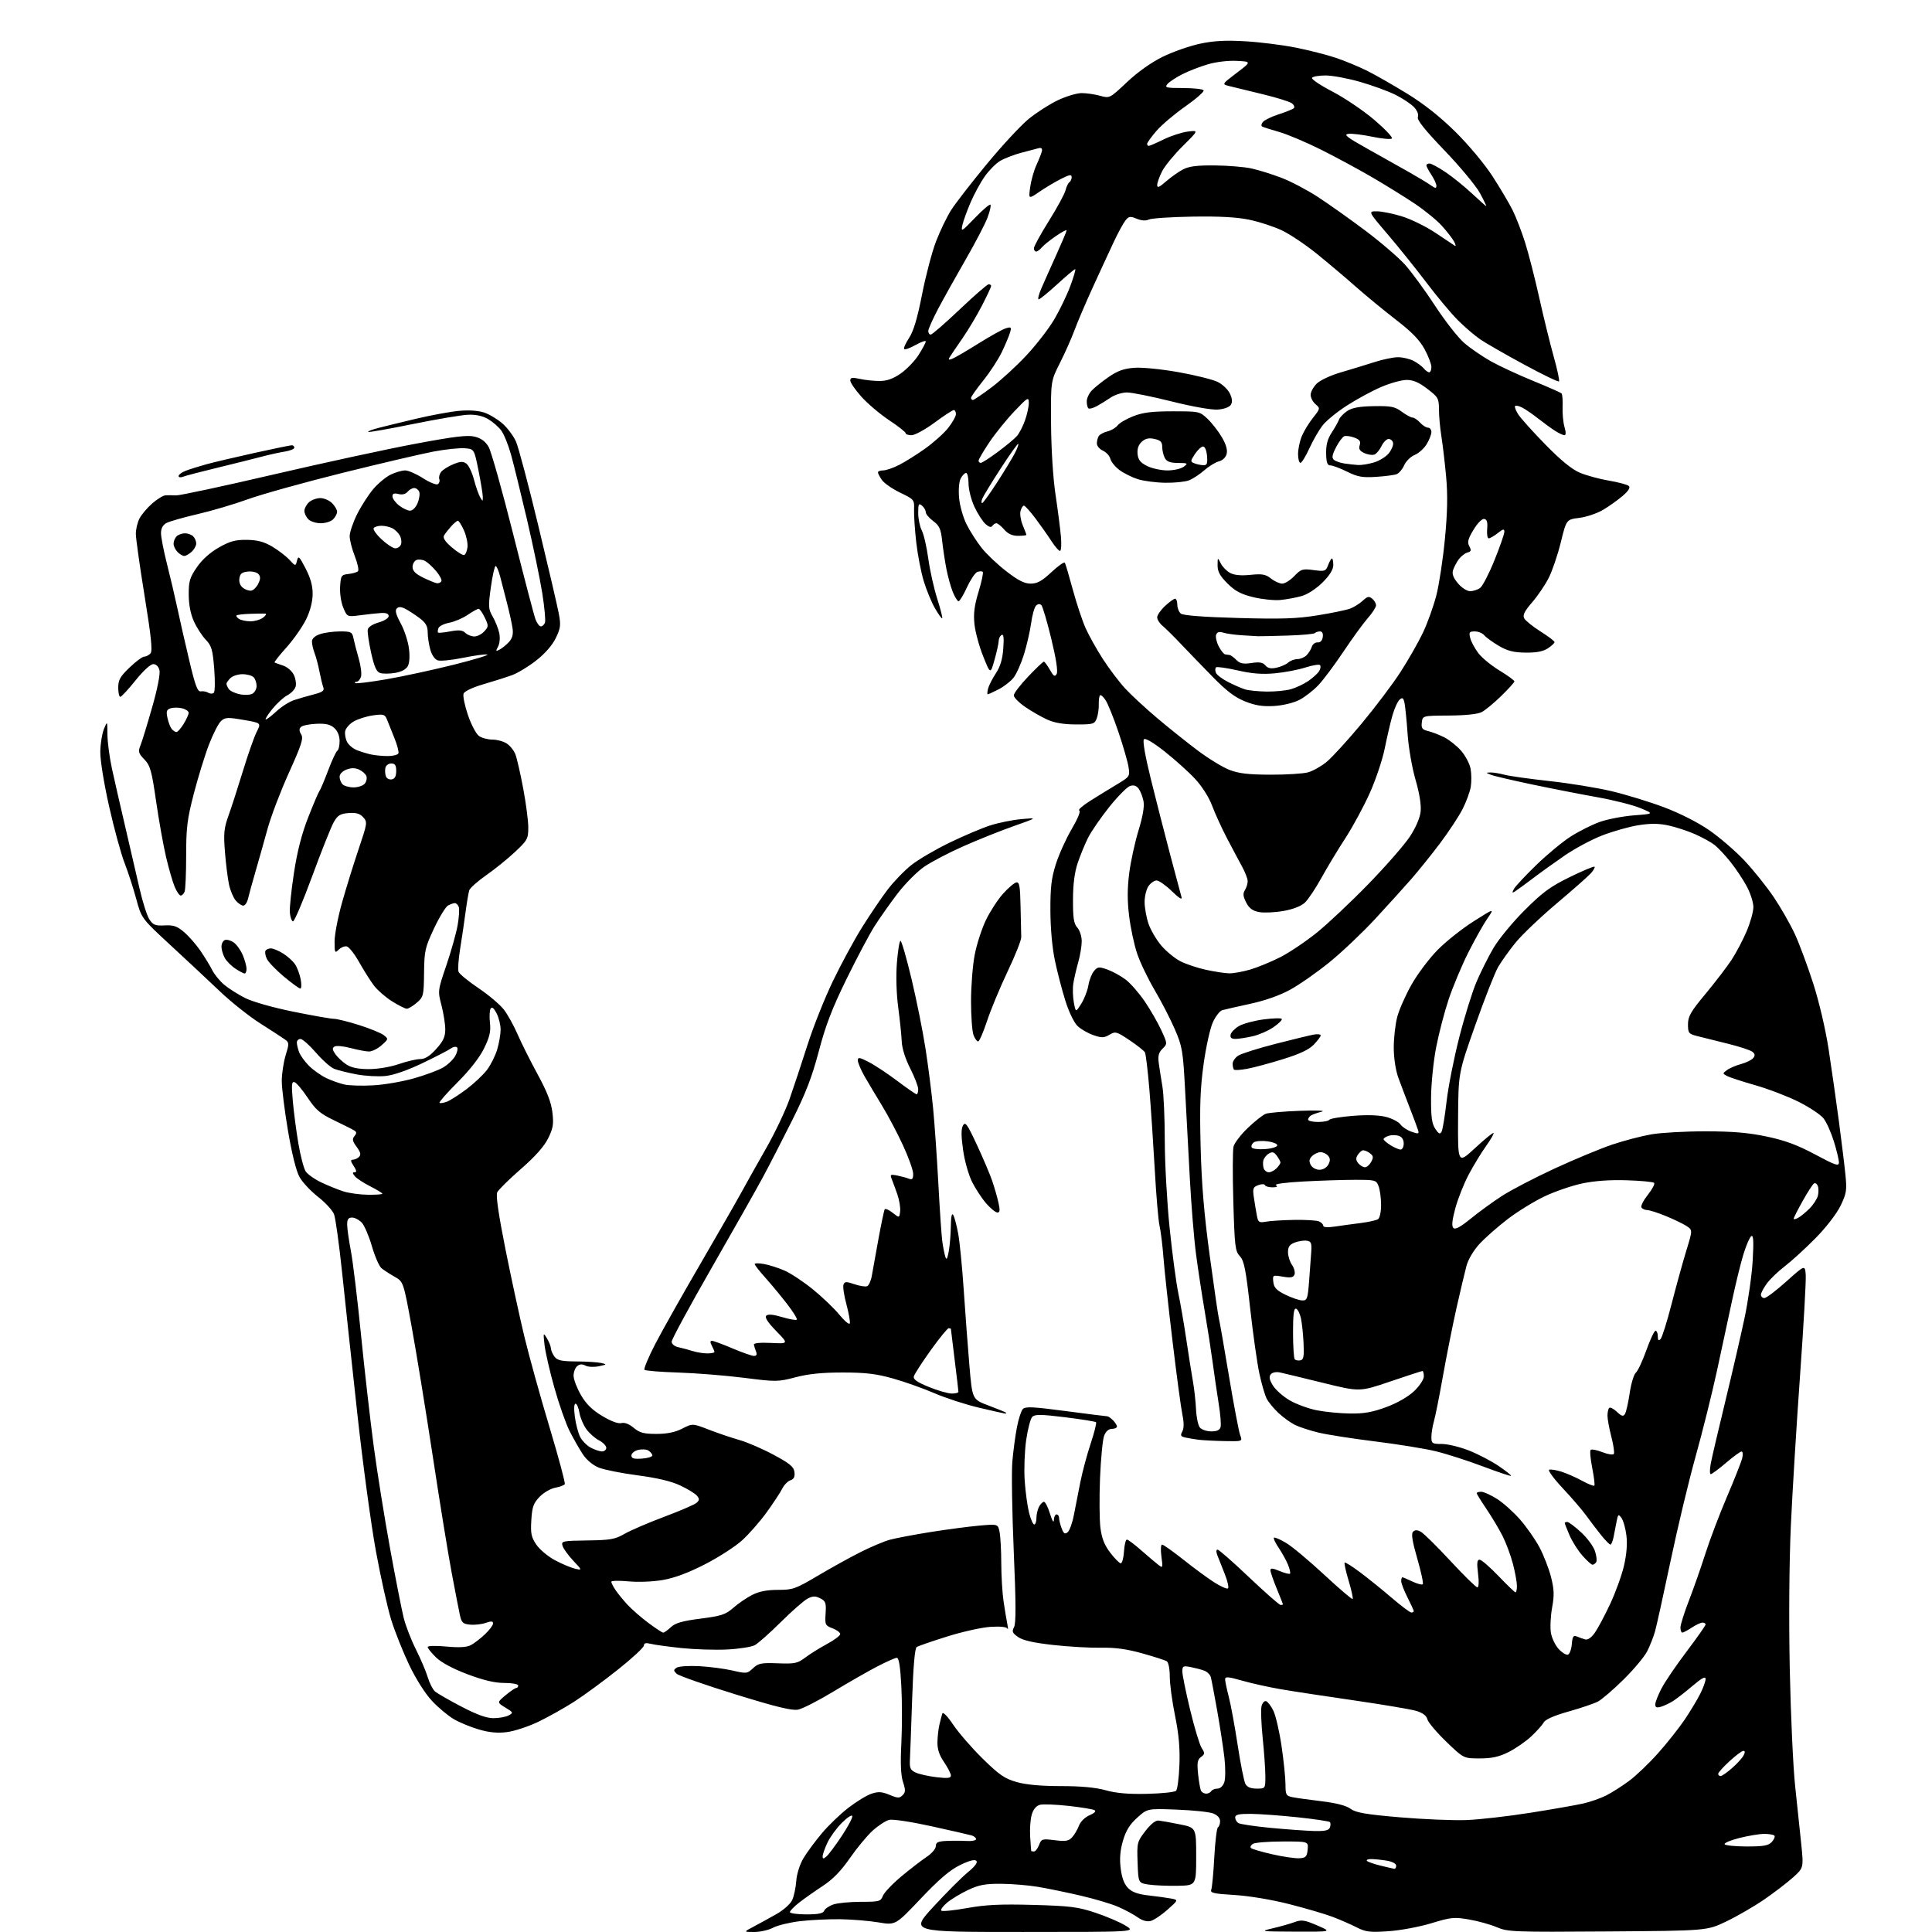 <?xml version="1.0" encoding="UTF-8" standalone="no"?>
<svg 
  version="1.1" 
  xmlns="http://www.w3.org/2000/svg" 
  xmlns:xlink="http://www.w3.org/1999/xlink" 
  xmlns:svg="http://www.w3.org/2000/svg"
  xmlns:rdf="http://www.w3.org/1999/02/22-rdf-syntax-ns#"
  xmlns:cc="http://creativecommons.org/ns#"
  xmlns:dc="http://purl.org/dc/elements/1.1/"
  viewBox="0 0 768 768"
  width="768"
  height="768"
>
<style>svg {background-color: white; }</style>"
<path stroke="none" fill="black" fill-rule="evenodd" d="M299.81,768.00C295.53,768.00 295.53,768.00 299.51,765.90C301.71,764.74 305.79,762.50 308.58,760.92C311.46,759.29 314.20,756.85 314.92,755.29C315.61,753.77 316.34,750.35 316.53,747.69C316.74,744.88 317.93,741.11 319.38,738.68C320.75,736.38 324.04,731.92 326.69,728.77C329.33,725.62 334.10,721.04 337.29,718.59C340.47,716.14 344.59,713.63 346.45,713.02C349.16,712.12 350.58,712.22 353.60,713.48C356.87,714.84 357.57,714.86 358.80,713.63C359.99,712.44 360.01,711.57 358.97,708.41C358.10,705.77 357.89,701.06 358.30,693.00C358.62,686.62 358.62,676.35 358.29,670.20C357.88,662.49 357.33,659.00 356.50,659.00C355.84,659.00 352.20,660.63 348.40,662.62C344.61,664.61 336.77,669.10 330.99,672.60C325.21,676.09 319.04,679.24 317.26,679.60C314.84,680.08 308.67,678.58 292.27,673.51C280.30,669.80 269.82,666.13 269.00,665.35C267.67,664.09 267.67,663.82 269.00,662.92C269.82,662.37 273.88,662.11 278.00,662.33C282.12,662.56 288.07,663.34 291.22,664.07C296.70,665.35 297.04,665.31 299.34,663.15C301.45,661.17 302.61,660.94 309.20,661.19C315.92,661.45 317.03,661.22 320.09,658.91C321.97,657.50 325.86,655.07 328.75,653.51C331.64,651.96 334.00,650.18 334.00,649.56C334.00,648.94 332.62,647.92 330.94,647.28C328.05,646.19 327.90,645.87 328.19,641.37C328.46,637.18 328.21,636.46 326.07,635.37C324.11,634.38 323.13,634.40 321.01,635.49C319.57,636.24 314.80,640.42 310.41,644.78C306.02,649.13 301.35,653.28 300.03,653.99C298.70,654.69 293.77,655.46 289.06,655.70C284.35,655.93 276.23,655.68 271.00,655.14C265.77,654.59 260.26,653.84 258.75,653.46C256.76,652.96 255.99,653.14 255.96,654.13C255.94,654.89 251.33,659.16 245.71,663.63C240.10,668.11 232.26,673.85 228.31,676.40C224.35,678.94 217.89,682.57 213.96,684.45C210.03,686.34 204.42,688.18 201.51,688.54C197.79,689.01 194.47,688.70 190.37,687.50C187.16,686.57 182.65,684.71 180.37,683.37C178.08,682.03 174.17,678.76 171.68,676.09C169.02,673.24 165.31,667.39 162.68,661.88C160.22,656.72 157.01,648.70 155.56,644.06C154.10,639.42 151.34,627.06 149.43,616.60C147.51,606.14 144.19,581.58 142.05,562.04C139.91,542.49 137.19,517.27 136.01,506.00C134.83,494.73 133.38,484.24 132.79,482.70C132.20,481.15 129.34,478.04 126.45,475.78C123.55,473.52 120.23,469.98 119.08,467.92C117.76,465.59 116.03,458.64 114.48,449.51C113.12,441.44 112.00,432.51 112.01,429.67C112.02,426.83 112.71,422.25 113.55,419.50C114.98,414.83 114.96,414.42 113.29,413.22C112.31,412.51 107.90,409.65 103.50,406.85C99.10,404.06 91.89,398.34 87.48,394.14C83.07,389.94 74.23,381.68 67.85,375.79C56.24,365.07 56.24,365.07 54.13,357.24C52.96,352.94 50.88,346.53 49.50,343.00C48.12,339.48 45.36,329.37 43.37,320.55C41.28,311.24 39.81,302.10 39.87,298.78C39.92,295.63 40.58,291.58 41.32,289.78C42.67,286.50 42.67,286.50 42.71,292.00C42.73,295.02 43.54,301.10 44.49,305.50C45.45,309.90 47.81,320.25 49.75,328.50C51.68,336.75 54.25,347.85 55.46,353.17C56.67,358.48 58.43,364.01 59.38,365.46C60.85,367.71 61.73,368.05 65.46,367.86C69.01,367.68 70.43,368.17 73.22,370.57C75.10,372.18 78.02,375.52 79.71,378.00C81.40,380.48 83.50,383.91 84.36,385.63C85.22,387.35 87.36,389.97 89.11,391.44C90.85,392.91 94.58,395.28 97.39,396.70C100.37,398.21 108.35,400.48 116.50,402.14C124.20,403.70 131.49,404.99 132.70,404.99C133.91,405.00 138.42,406.11 142.72,407.47C147.02,408.83 151.43,410.63 152.52,411.47C154.47,412.97 154.45,413.04 151.69,415.50C150.15,416.87 147.90,417.99 146.69,417.99C145.49,417.98 142.19,417.36 139.36,416.61C136.54,415.86 133.67,415.59 132.98,416.01C132.01,416.61 132.08,417.28 133.31,419.04C134.18,420.27 136.15,422.12 137.69,423.14C139.65,424.42 142.35,424.99 146.59,424.99C150.10,425.00 155.16,424.15 158.50,423.00C161.70,421.90 165.54,421.00 167.04,421.00C168.95,421.00 170.85,419.81 173.38,417.00C176.20,413.88 177.00,412.15 177.00,409.21C177.00,407.12 176.32,402.82 175.50,399.64C174.00,393.89 174.01,393.82 177.45,383.68C179.35,378.08 181.37,370.91 181.92,367.75C182.48,364.58 182.68,361.32 182.36,360.50C182.04,359.67 181.35,359.00 180.83,359.00C180.30,359.00 179.08,359.42 178.12,359.93C177.16,360.45 174.65,364.56 172.53,369.07C168.96,376.67 168.67,377.96 168.57,386.74C168.46,395.80 168.33,396.32 165.67,398.61C164.14,399.92 162.35,400.99 161.69,400.98C161.04,400.97 158.40,399.65 155.84,398.04C153.28,396.43 150.06,393.63 148.67,391.81C147.29,389.99 144.64,385.80 142.79,382.51C140.94,379.21 138.71,376.37 137.83,376.21C136.96,376.04 135.51,376.63 134.62,377.52C133.13,379.02 133.00,378.76 133.00,374.24C133.00,371.55 134.32,364.64 135.94,358.89C137.55,353.13 140.52,343.57 142.52,337.64C146.04,327.23 146.11,326.78 144.39,324.88C143.06,323.41 141.57,322.98 138.60,323.20C135.30,323.45 134.27,324.06 132.73,326.71C131.70,328.48 127.84,338.15 124.14,348.21C120.44,358.27 116.98,366.40 116.46,366.27C115.93,366.14 115.37,364.57 115.22,362.77C115.06,360.97 115.80,353.88 116.85,347.00C118.15,338.46 119.94,331.49 122.48,325.00C124.52,319.77 126.54,315.05 126.95,314.50C127.37,313.95 128.94,310.24 130.44,306.26C131.94,302.27 133.58,298.76 134.08,298.45C134.59,298.14 135.00,296.40 135.00,294.60C135.00,292.53 134.22,290.61 132.89,289.40C131.32,287.98 129.52,287.55 125.73,287.72C122.94,287.84 120.19,288.41 119.61,288.99C118.86,289.74 118.90,290.61 119.72,291.93C120.70,293.50 119.91,295.97 114.88,307.11C111.56,314.43 107.73,324.49 106.36,329.46C104.99,334.43 102.83,342.10 101.55,346.50C100.27,350.90 98.94,355.74 98.59,357.25C98.24,358.76 97.40,360.00 96.70,360.00C96.01,360.00 94.67,359.10 93.72,357.99C92.78,356.89 91.58,354.07 91.06,351.74C90.55,349.41 89.81,343.58 89.43,338.78C88.83,331.33 89.03,329.23 90.81,324.28C91.96,321.10 94.54,313.10 96.56,306.50C98.57,299.90 101.04,292.90 102.03,290.94C103.85,287.38 103.85,287.38 96.78,286.17C90.51,285.09 89.50,285.14 87.87,286.62C86.86,287.53 84.71,291.72 83.09,295.93C81.46,300.14 78.76,308.90 77.07,315.40C74.42,325.60 74.00,328.96 74.00,340.03C74.00,347.07 73.73,353.55 73.39,354.42C73.06,355.29 72.36,356.00 71.84,356.00C71.32,356.00 70.23,354.41 69.42,352.47C68.61,350.53 67.08,345.24 66.02,340.72C64.95,336.20 63.17,326.24 62.06,318.58C60.29,306.32 59.73,304.32 57.38,301.88C55.02,299.42 54.85,298.77 55.84,296.30C56.46,294.76 58.55,287.95 60.48,281.17C62.59,273.80 63.75,267.87 63.39,266.42C63.02,264.94 62.06,264.00 60.92,264.00C59.83,264.00 56.90,266.69 53.85,270.50C50.99,274.08 48.27,277.00 47.82,277.00C47.37,277.00 47.00,275.35 47.00,273.33C47.00,270.28 47.77,268.92 51.52,265.33C54.00,262.95 56.65,261.00 57.40,261.00C58.14,261.00 59.25,260.40 59.86,259.67C60.68,258.68 60.06,252.80 57.48,236.92C55.57,225.14 54.00,214.02 54.00,212.20C54.00,210.39 54.65,207.64 55.45,206.10C56.25,204.56 58.51,201.88 60.48,200.15C62.46,198.42 64.84,196.95 65.78,196.89C66.73,196.84 68.62,196.85 70.00,196.93C71.38,197.00 88.84,193.26 108.82,188.60C128.79,183.95 154.13,178.46 165.11,176.41C180.72,173.48 185.88,172.87 188.74,173.58C191.26,174.21 192.98,175.49 194.24,177.66C195.25,179.39 199.62,194.92 203.96,212.16C208.29,229.40 212.31,244.74 212.89,246.25C213.47,247.76 214.43,249.00 215.01,249.00C215.59,249.00 216.32,248.34 216.63,247.53C216.94,246.72 216.46,241.47 215.57,235.86C214.69,230.25 211.95,217.07 209.50,206.58C207.04,196.08 204.17,184.40 203.11,180.62C202.06,176.84 200.32,172.56 199.24,171.12C198.17,169.68 195.82,167.64 194.03,166.59C191.91,165.35 189.15,164.74 186.14,164.86C183.59,164.95 173.69,166.62 164.13,168.56C154.58,170.51 146.58,171.92 146.36,171.69C146.13,171.46 147.87,170.78 150.22,170.16C152.57,169.55 159.37,167.90 165.31,166.48C171.26,165.07 178.95,163.65 182.40,163.33C186.29,162.96 190.11,163.21 192.43,163.98C194.49,164.66 197.78,166.63 199.75,168.36C201.72,170.09 204.13,173.31 205.11,175.52C206.09,177.73 210.09,192.80 214.00,209.02C217.91,225.23 221.56,240.89 222.11,243.81C223.00,248.48 222.86,249.66 220.93,253.65C219.57,256.46 216.64,259.82 213.21,262.51C210.18,264.90 205.85,267.53 203.60,268.36C201.34,269.19 196.21,270.82 192.20,271.99C187.90,273.24 184.64,274.78 184.28,275.72C183.94,276.61 184.72,280.44 186.01,284.23C187.30,288.03 189.28,291.78 190.40,292.57C191.53,293.36 193.94,294.00 195.76,294.00C197.58,294.00 200.13,294.70 201.43,295.55C202.73,296.40 204.28,298.31 204.86,299.80C205.45,301.28 206.84,307.36 207.96,313.30C209.08,319.24 210.00,326.26 210.00,328.91C210.00,333.41 209.67,334.02 204.75,338.64C201.86,341.35 196.70,345.53 193.28,347.91C189.86,350.30 186.82,353.00 186.53,353.92C186.24,354.83 185.58,358.71 185.07,362.54C184.57,366.37 183.60,372.93 182.92,377.12C182.24,381.30 181.95,385.44 182.28,386.30C182.61,387.16 186.20,390.10 190.25,392.83C194.29,395.56 198.83,399.40 200.33,401.37C201.83,403.34 204.29,407.77 205.78,411.22C207.28,414.68 210.85,421.81 213.72,427.07C217.47,433.95 219.12,438.20 219.59,442.21C220.15,446.90 219.87,448.54 217.87,452.56C216.29,455.75 212.66,459.82 207.00,464.75C202.32,468.83 198.11,472.99 197.64,473.99C197.07,475.19 198.20,482.97 200.94,496.66C203.23,508.12 206.63,523.80 208.49,531.50C210.35,539.20 214.83,555.33 218.44,567.34C222.05,579.35 224.78,589.54 224.51,589.98C224.24,590.42 222.52,591.05 220.69,591.40C218.85,591.74 216.05,593.38 214.47,595.03C212.06,597.54 211.53,599.05 211.21,604.27C210.88,609.55 211.18,611.03 213.19,614.00C214.49,615.92 217.79,618.70 220.53,620.17C223.26,621.64 226.85,623.16 228.50,623.55C231.50,624.26 231.50,624.26 227.86,620.38C225.86,618.25 223.95,615.60 223.62,614.50C223.05,612.60 223.53,612.49 233.50,612.35C242.66,612.22 244.51,611.90 248.24,609.74C250.58,608.38 257.68,605.33 264.00,602.96C270.32,600.60 276.14,598.08 276.91,597.38C278.06,596.34 278.09,595.81 277.06,594.57C276.37,593.74 273.40,591.91 270.46,590.53C266.88,588.83 261.33,587.51 253.54,586.48C247.17,585.65 240.20,584.26 238.06,583.41C235.70,582.46 233.19,580.38 231.70,578.12C230.35,576.08 227.99,571.95 226.46,568.95C224.94,565.95 222.20,558.16 220.37,551.63C218.53,545.10 216.78,537.45 216.46,534.63C215.91,529.71 215.95,529.60 217.41,532.00C218.25,533.38 218.96,535.17 219.00,536.00C219.03,536.83 219.69,538.32 220.45,539.33C221.56,540.79 223.27,541.16 229.17,541.19C233.20,541.22 237.62,541.49 239.00,541.81C241.34,542.34 241.28,542.43 238.03,543.11C236.11,543.51 233.74,543.40 232.72,542.85C231.44,542.17 230.43,542.23 229.44,543.05C228.65,543.71 228.00,545.43 228.01,546.87C228.01,548.32 229.32,551.75 230.90,554.50C232.98,558.10 235.36,560.45 239.39,562.87C242.87,564.97 245.75,566.04 247.02,565.70C248.30,565.37 250.11,566.07 251.92,567.59C254.27,569.56 255.90,570.00 260.93,570.00C265.20,570.00 268.34,569.36 271.19,567.90C275.30,565.80 275.30,565.80 281.90,568.36C285.53,569.76 290.98,571.60 294.00,572.45C297.02,573.30 303.10,575.93 307.50,578.29C314.03,581.80 315.56,583.08 315.81,585.21C316.03,587.07 315.57,588.00 314.22,588.43C313.17,588.76 311.71,590.26 310.95,591.77C310.20,593.27 307.39,597.53 304.72,601.23C302.04,604.93 297.62,609.95 294.91,612.39C292.20,614.83 285.58,619.09 280.20,621.85C273.71,625.18 268.13,627.27 263.56,628.06C259.61,628.75 253.79,628.99 249.85,628.62C246.08,628.27 243.00,628.34 243.00,628.77C243.00,629.20 243.74,630.67 244.65,632.03C245.56,633.39 247.70,636.01 249.40,637.86C251.11,639.71 254.84,642.97 257.71,645.11C260.57,647.25 263.24,649.00 263.64,649.00C264.04,649.00 265.41,648.02 266.69,646.82C268.47,645.15 271.23,644.36 278.50,643.43C286.79,642.36 288.44,641.82 291.53,639.11C293.47,637.41 296.83,635.11 298.99,634.01C301.70,632.62 304.89,632.00 309.26,632.00C315.17,632.00 316.25,631.62 325.05,626.40C330.25,623.32 337.89,619.09 342.04,617.00C346.18,614.90 351.48,612.68 353.81,612.05C356.14,611.42 363.33,610.06 369.77,609.03C376.22,608.00 384.92,606.85 389.10,606.47C396.71,605.79 396.71,605.79 397.35,609.02C397.71,610.80 398.01,616.36 398.02,621.38C398.03,626.39 398.44,633.20 398.92,636.50C399.41,639.80 400.08,643.85 400.41,645.50C400.74,647.15 400.77,648.01 400.47,647.40C400.14,646.71 397.61,646.45 393.72,646.70C390.30,646.91 382.55,648.64 376.50,650.54C370.45,652.43 365.00,654.32 364.38,654.74C363.66,655.23 363.02,662.61 362.59,675.50C362.22,686.50 361.82,697.29 361.71,699.48C361.53,702.84 361.88,703.63 364.00,704.62C365.38,705.26 369.09,706.09 372.25,706.46C376.73,706.99 378.00,706.85 378.00,705.80C378.00,705.07 376.78,702.67 375.28,700.48C373.37,697.68 372.58,695.31 372.65,692.50C372.69,690.30 373.05,687.15 373.45,685.50C373.84,683.85 374.35,681.89 374.59,681.15C374.84,680.37 376.68,682.27 378.95,685.65C381.11,688.87 386.40,694.94 390.69,699.15C397.26,705.58 399.40,707.05 404.15,708.40C407.90,709.46 413.82,710.00 421.69,710.00C429.72,710.00 435.52,710.54 439.54,711.66C443.73,712.83 448.62,713.25 456.00,713.08C461.77,712.95 466.95,712.40 467.50,711.87C468.05,711.34 468.65,706.70 468.84,701.57C469.09,694.89 468.59,689.32 467.09,681.98C465.94,676.34 465.00,669.34 465.00,666.42C465.00,663.34 464.49,660.80 463.79,660.37C463.12,659.95 458.73,658.54 454.04,657.23C447.93,655.52 443.28,654.88 437.71,655.00C433.42,655.08 424.87,654.60 418.71,653.91C410.90,653.05 406.67,652.09 404.75,650.77C402.41,649.15 402.17,648.56 403.10,646.81C403.90,645.31 403.87,637.14 402.98,616.64C402.32,601.17 402.06,585.14 402.42,581.01C402.78,576.88 403.59,570.80 404.22,567.50C404.84,564.20 405.89,560.90 406.55,560.16C407.55,559.05 410.40,559.17 423.62,560.92C432.36,562.07 439.81,563.01 440.18,563.00C440.55,563.00 441.56,563.71 442.43,564.57C443.29,565.44 444.00,566.56 444.00,567.07C444.00,567.58 443.09,568.00 441.98,568.00C440.69,568.00 439.57,569.00 438.90,570.75C438.33,572.26 437.60,579.81 437.28,587.52C436.97,595.24 437.04,604.13 437.43,607.29C437.96,611.49 439.01,614.16 441.33,617.21C443.08,619.50 444.96,621.40 445.50,621.44C446.05,621.47 446.64,619.36 446.80,616.75C446.97,614.14 447.49,612.00 447.95,612.00C448.41,612.00 450.97,613.92 453.64,616.27C456.31,618.61 459.36,621.20 460.42,622.02C462.26,623.44 462.31,623.32 461.68,618.75C461.32,616.07 461.44,614.00 461.95,614.00C462.46,614.00 466.30,616.73 470.50,620.06C474.69,623.40 480.19,627.43 482.71,629.03C485.23,630.63 487.66,631.71 488.12,631.43C488.57,631.15 488.01,628.58 486.87,625.71C485.73,622.84 484.40,619.49 483.92,618.25C483.39,616.88 483.42,616.00 484.00,616.00C484.53,616.00 490.17,620.95 496.54,627.00C502.92,633.05 508.55,638.00 509.07,638.00C509.58,638.00 510.00,637.89 510.00,637.75C509.99,637.61 508.88,634.80 507.52,631.50C506.16,628.20 505.04,624.93 505.02,624.24C505.01,623.27 505.85,623.33 508.65,624.50C510.66,625.34 512.52,625.81 512.79,625.55C513.05,625.28 512.69,623.65 511.97,621.93C511.26,620.21 509.60,617.22 508.29,615.28C506.98,613.35 506.13,611.54 506.41,611.26C506.68,610.98 508.84,611.91 511.20,613.31C513.57,614.71 520.39,620.41 526.38,625.97C532.36,631.53 537.45,635.88 537.70,635.63C537.95,635.39 537.23,632.13 536.11,628.39C534.99,624.65 534.27,621.40 534.51,621.16C534.75,620.92 537.55,622.67 540.72,625.06C543.90,627.44 549.55,632.00 553.28,635.20C557.00,638.39 560.49,641.00 561.03,641.00C561.56,641.00 562.00,640.76 562.00,640.47C562.00,640.17 560.88,637.71 559.50,635.00C558.12,632.29 557.00,629.38 557.00,628.53C557.00,627.69 557.21,627.00 557.47,627.00C557.72,627.00 559.52,627.76 561.45,628.68C563.39,629.60 565.24,630.09 565.57,629.76C565.90,629.44 564.92,624.85 563.39,619.57C561.40,612.69 560.93,609.67 561.70,608.90C562.48,608.12 563.36,608.12 564.79,608.89C565.90,609.48 571.19,614.70 576.55,620.48C581.92,626.27 586.74,631.00 587.27,631.00C587.85,631.00 587.96,628.83 587.54,625.50C587.02,621.30 587.16,620.00 588.16,620.00C588.88,620.00 592.26,622.92 595.68,626.50C599.10,630.08 602.15,633.00 602.45,633.00C602.75,633.00 603.00,631.83 603.00,630.39C603.00,628.96 602.29,625.06 601.43,621.72C600.56,618.38 598.70,613.36 597.29,610.57C595.88,607.78 592.99,602.94 590.86,599.80C588.74,596.67 587.00,593.86 587.00,593.55C587.00,593.25 587.81,593.00 588.80,593.00C589.80,593.00 592.62,594.28 595.09,595.84C597.55,597.40 601.67,601.09 604.24,604.03C606.82,606.97 610.28,611.93 611.95,615.05C613.61,618.17 615.68,623.47 616.54,626.83C617.81,631.83 617.90,634.06 616.98,639.09C616.37,642.48 616.16,646.97 616.51,649.06C616.86,651.16 618.25,654.06 619.60,655.51C620.94,656.96 622.60,657.97 623.27,657.75C623.95,657.53 624.64,655.66 624.82,653.59C625.07,650.52 625.44,649.96 626.82,650.53C627.74,650.91 629.23,651.44 630.12,651.70C631.13,651.99 632.57,651.01 633.93,649.10C635.13,647.41 637.88,642.26 640.04,637.66C642.20,633.05 644.68,626.18 645.56,622.39C646.60,617.93 646.94,613.69 646.52,610.36C646.17,607.54 645.29,604.41 644.56,603.42C643.35,601.76 643.19,601.88 642.62,604.81C642.28,606.56 641.74,609.35 641.42,611.00C641.10,612.65 640.54,614.00 640.17,614.00C639.80,614.00 638.15,612.32 636.50,610.27C634.85,608.22 632.19,604.73 630.60,602.52C629.00,600.31 624.76,595.37 621.18,591.56C617.60,587.74 615.19,584.44 615.83,584.22C616.46,584.01 618.67,584.38 620.74,585.03C622.81,585.69 626.48,587.30 628.90,588.63C631.32,589.95 633.51,590.82 633.77,590.56C634.03,590.31 633.65,587.16 632.94,583.56C632.22,579.97 631.94,576.73 632.31,576.36C632.68,575.99 634.78,576.40 636.98,577.26C639.18,578.13 641.23,578.44 641.53,577.95C641.83,577.47 641.38,574.40 640.54,571.14C639.69,567.88 639.00,564.11 639.00,562.77C639.00,561.43 639.30,560.03 639.68,559.66C640.05,559.29 641.42,559.99 642.73,561.21C644.64,563.01 645.27,563.18 645.95,562.07C646.42,561.32 647.27,557.58 647.83,553.76C648.40,549.94 649.50,546.30 650.28,545.66C651.05,545.02 652.93,541.01 654.45,536.75C655.96,532.49 657.61,529.00 658.10,529.00C658.60,529.00 659.00,529.99 659.00,531.20C659.00,532.79 659.30,533.10 660.09,532.31C660.69,531.71 662.68,525.39 664.50,518.28C666.33,511.16 668.95,501.65 670.34,497.14C672.85,488.95 672.85,488.95 670.44,487.37C669.11,486.50 665.43,484.72 662.26,483.42C659.09,482.11 655.74,481.04 654.81,481.02C653.88,481.01 652.83,480.54 652.49,479.98C652.14,479.42 653.30,477.15 655.05,474.94C656.81,472.72 657.93,470.59 657.54,470.20C657.15,469.82 652.26,469.35 646.67,469.18C640.08,468.96 633.87,469.40 629.04,470.42C624.93,471.28 618.18,473.59 614.04,475.55C609.89,477.52 603.28,481.58 599.35,484.59C595.42,487.60 590.39,492.03 588.16,494.44C585.80,497.00 583.64,500.62 582.96,503.16C582.31,505.55 580.52,513.12 578.97,520.00C577.43,526.88 575.01,539.02 573.59,547.00C572.18,554.98 570.56,563.07 570.01,564.99C569.45,566.91 569.00,569.73 569.00,571.24C569.00,573.81 569.29,574.00 573.17,574.00C575.47,574.00 580.30,575.17 583.92,576.60C587.54,578.02 592.86,580.80 595.75,582.76C598.64,584.73 600.85,586.49 600.66,586.67C600.47,586.86 595.41,585.16 589.41,582.90C583.41,580.63 574.99,577.93 570.70,576.89C566.41,575.85 555.61,574.10 546.70,573.00C537.79,571.90 527.67,570.32 524.20,569.50C520.74,568.67 516.46,567.27 514.70,566.39C512.94,565.50 510.00,563.36 508.16,561.64C506.33,559.91 504.24,557.38 503.53,556.00C502.81,554.62 501.51,550.12 500.62,546.00C499.73,541.88 498.08,530.18 496.95,520.01C495.23,504.56 494.56,501.16 492.86,499.36C491.01,497.38 490.78,495.48 490.27,477.75C489.96,467.06 489.99,457.16 490.35,455.76C490.70,454.36 493.26,451.02 496.05,448.35C498.83,445.69 502.04,443.16 503.18,442.74C504.31,442.32 510.47,441.79 516.87,441.56C523.37,441.33 527.14,441.48 525.41,441.91C523.71,442.33 521.80,443.00 521.16,443.40C520.52,443.79 520.00,444.54 520.00,445.06C520.00,445.58 521.77,446.00 523.94,446.00C526.11,446.00 528.12,445.61 528.42,445.13C528.71,444.65 532.97,443.95 537.87,443.56C543.69,443.11 548.30,443.27 551.12,444.03C553.50,444.67 556.02,446.01 556.71,447.00C557.40,447.98 559.38,449.28 561.10,449.88C563.88,450.85 564.17,450.78 563.70,449.24C563.40,448.28 561.94,444.35 560.44,440.50C558.95,436.65 556.90,431.25 555.89,428.50C554.79,425.47 554.06,420.74 554.04,416.50C554.03,412.65 554.66,407.10 555.44,404.18C556.22,401.25 558.80,395.44 561.18,391.26C563.56,387.08 568.20,380.93 571.50,377.58C574.80,374.23 581.24,369.12 585.81,366.23C594.12,360.97 594.12,360.97 591.19,365.23C589.58,367.58 586.16,373.69 583.59,378.80C581.03,383.92 577.56,392.20 575.88,397.20C574.21,402.20 571.96,410.81 570.89,416.34C569.82,421.87 568.91,430.81 568.87,436.22C568.81,443.92 569.17,446.61 570.52,448.68C571.87,450.74 572.42,451.00 573.04,449.89C573.47,449.12 574.36,443.76 575.02,437.99C575.67,432.22 577.93,420.75 580.04,412.50C582.14,404.25 585.24,394.29 586.91,390.36C588.58,386.44 591.62,380.36 593.67,376.86C595.72,373.36 601.28,366.61 606.03,361.86C613.20,354.69 616.27,352.44 624.04,348.64C629.19,346.12 633.61,344.27 633.86,344.53C634.11,344.78 633.46,345.95 632.41,347.13C631.36,348.31 625.23,353.72 618.79,359.15C612.35,364.59 605.02,371.57 602.50,374.66C599.98,377.75 596.85,382.13 595.54,384.39C594.23,386.65 590.14,397.05 586.45,407.50C579.73,426.50 579.73,426.50 579.61,444.61C579.50,462.72 579.50,462.72 586.40,456.34C590.19,452.83 593.48,450.15 593.71,450.38C593.95,450.61 592.58,452.99 590.68,455.65C588.77,458.32 585.67,463.43 583.78,467.00C581.90,470.57 579.53,476.56 578.52,480.29C577.23,485.06 577.00,487.40 577.74,488.14C578.48,488.88 580.54,487.77 584.65,484.42C587.87,481.79 593.44,477.74 597.04,475.41C600.64,473.08 610.08,468.16 618.02,464.49C625.96,460.82 636.29,456.53 640.98,454.96C645.67,453.39 652.65,451.57 656.50,450.91C660.35,450.25 670.02,449.71 678.00,449.72C688.77,449.73 695.02,450.26 702.28,451.79C709.58,453.33 714.45,455.13 721.53,458.91C729.67,463.27 731.00,463.71 731.00,462.09C731.00,461.06 730.10,457.30 729.00,453.74C727.90,450.19 726.06,446.07 724.90,444.60C723.74,443.12 719.30,440.16 715.03,438.01C710.76,435.87 703.05,432.91 697.88,431.43C692.72,429.96 687.63,428.30 686.57,427.75C684.68,426.76 684.68,426.71 686.54,425.35C687.58,424.58 690.09,423.52 692.10,422.97C694.12,422.43 696.27,421.37 696.90,420.63C697.75,419.60 697.68,418.98 696.64,418.12C695.88,417.49 691.49,416.04 686.88,414.90C682.27,413.77 676.81,412.41 674.75,411.88C671.26,410.99 671.00,410.67 671.00,407.19C671.00,404.03 672.09,402.14 678.05,394.98C681.92,390.31 686.56,384.25 688.36,381.50C690.16,378.75 692.84,373.66 694.32,370.18C695.79,366.71 697.00,362.39 697.00,360.58C697.00,358.78 695.84,355.11 694.41,352.43C692.99,349.76 690.09,345.39 687.97,342.72C685.84,340.05 682.98,336.98 681.60,335.90C680.23,334.82 676.72,332.88 673.80,331.60C670.89,330.31 666.10,328.75 663.17,328.12C659.33,327.30 656.01,327.28 651.28,328.04C647.67,328.61 641.26,330.42 637.02,332.05C632.79,333.68 626.00,337.31 621.94,340.11C617.87,342.91 612.06,347.09 609.02,349.40C605.98,351.70 602.89,353.96 602.15,354.41C601.09,355.07 601.01,354.84 601.81,353.37C602.36,352.34 606.35,348.08 610.66,343.89C614.97,339.71 621.16,334.58 624.41,332.51C627.65,330.44 632.83,327.84 635.91,326.74C638.98,325.64 645.10,324.47 649.50,324.12C657.50,323.50 657.50,323.50 652.14,321.26C649.19,320.02 641.54,318.08 635.14,316.94C628.74,315.80 617.02,313.51 609.11,311.85C601.19,310.19 593.77,308.45 592.61,307.98C590.58,307.16 590.58,307.12 592.50,307.07C593.60,307.04 596.08,307.44 598.00,307.96C599.92,308.48 607.94,309.61 615.80,310.47C623.67,311.32 634.82,313.13 640.58,314.50C646.34,315.86 655.75,318.74 661.50,320.91C667.79,323.28 674.94,326.91 679.47,330.04C683.60,332.90 689.88,338.31 693.43,342.07C696.97,345.83 702.22,352.37 705.08,356.61C707.94,360.86 711.74,367.51 713.53,371.41C715.32,375.31 718.59,384.12 720.80,391.00C723.13,398.25 725.69,409.17 726.89,417.00C728.03,424.43 729.86,437.25 730.96,445.50C732.05,453.75 733.25,463.52 733.61,467.21C734.20,473.22 733.99,474.51 731.59,479.41C730.05,482.55 725.83,488.01 721.70,492.19C717.74,496.21 712.29,501.19 709.60,503.26C706.90,505.33 703.64,508.45 702.35,510.21C701.06,511.96 700.00,513.98 700.00,514.69C700.00,515.41 700.62,516.00 701.38,516.00C702.13,516.00 706.07,513.02 710.13,509.38C717.50,502.76 717.50,502.76 717.81,506.83C717.97,509.07 716.96,527.01 715.55,546.71C714.14,566.40 712.49,593.31 711.89,606.50C711.24,620.88 711.06,643.70 711.46,663.42C711.83,681.53 712.79,702.46 713.59,709.92C714.39,717.39 715.48,727.77 716.02,733.00C716.98,742.50 716.98,742.50 712.74,746.32C710.41,748.42 705.20,752.40 701.16,755.17C697.12,757.93 690.37,761.83 686.16,763.84C678.50,767.50 678.50,767.50 639.04,767.78C601.68,768.05 599.34,767.96 595.02,766.10C592.50,765.02 587.53,763.64 583.97,763.03C578.05,762.01 576.78,762.14 569.00,764.51C564.33,765.94 556.66,767.37 551.97,767.69C544.58,768.19 542.90,767.99 539.35,766.18C537.09,765.03 532.83,763.16 529.87,762.03C526.92,760.90 519.10,758.60 512.50,756.92C505.42,755.12 496.49,753.64 490.70,753.29C482.38,752.79 480.99,752.47 481.50,751.15C481.83,750.29 482.37,744.49 482.70,738.26C483.04,732.03 483.69,726.69 484.15,726.40C484.62,726.12 485.00,725.00 485.00,723.92C485.00,722.70 483.95,721.54 482.25,720.87C480.74,720.28 474.24,719.60 467.80,719.35C456.10,718.91 456.10,718.91 452.04,722.58C449.07,725.26 447.56,727.72 446.39,731.73C445.27,735.58 445.00,738.86 445.49,742.74C445.96,746.51 446.90,748.99 448.45,750.55C450.08,752.17 452.42,753.01 456.62,753.47C459.85,753.83 463.84,754.38 465.48,754.69C468.46,755.26 468.46,755.26 464.08,759.15C461.67,761.29 458.66,763.30 457.39,763.62C455.91,763.99 454.04,763.45 452.16,762.11C450.55,760.97 447.04,759.09 444.36,757.94C441.69,756.79 435.00,754.80 429.50,753.53C424.00,752.25 416.40,750.68 412.61,750.05C408.82,749.41 402.22,748.87 397.93,748.84C391.61,748.80 389.13,749.27 384.82,751.30C381.89,752.69 378.15,754.94 376.50,756.32C374.85,757.69 373.81,759.13 374.19,759.51C374.56,759.90 379.17,759.43 384.42,758.49C391.88,757.15 397.65,756.87 410.74,757.23C425.47,757.64 428.47,758.02 435.50,760.36C439.90,761.83 445.30,764.14 447.50,765.51C451.50,767.99 451.50,767.99 406.64,767.99C361.78,768.00 361.78,768.00 371.09,757.91C376.21,752.35 382.35,746.21 384.74,744.25C387.60,741.90 388.75,740.35 388.10,739.70C387.45,739.05 385.23,739.63 381.60,741.41C377.62,743.35 373.26,747.08 366.03,754.71C355.98,765.32 355.98,765.32 349.24,764.18C345.53,763.56 338.68,762.99 334.00,762.92C329.32,762.86 322.12,763.21 318.00,763.70C313.88,764.19 309.06,765.36 307.30,766.30C305.54,767.23 302.17,768.00 299.81,768.00zM515.00,767.86C500.95,767.80 500.67,767.76 506.00,766.51C509.02,765.81 512.91,764.70 514.64,764.06C517.37,763.04 518.56,763.21 523.64,765.40C529.50,767.92 529.50,767.92 515.00,767.86zM320.53,761.00C325.27,761.00 327.21,760.61 327.61,759.57C327.91,758.78 329.54,757.66 331.23,757.07C332.92,756.48 337.84,756.00 342.17,756.00C349.51,756.00 350.11,755.84 350.94,753.66C351.43,752.37 354.68,748.93 358.17,746.01C361.65,743.10 366.19,739.59 368.25,738.22C370.36,736.83 372.00,734.92 372.00,733.87C372.00,732.37 372.84,731.96 376.25,731.80C378.59,731.69 382.19,731.70 384.25,731.82C386.31,731.94 388.00,731.61 388.00,731.09C388.00,730.56 387.21,729.90 386.25,729.61C385.29,729.33 378.07,727.68 370.21,725.95C362.13,724.17 354.85,723.07 353.44,723.43C352.07,723.77 349.14,725.69 346.92,727.69C344.70,729.69 340.62,734.62 337.84,738.64C334.34,743.70 331.05,747.08 327.14,749.64C324.04,751.68 319.81,754.65 317.75,756.25C315.69,757.86 314.00,759.58 314.00,760.08C314.00,760.59 316.94,761.00 320.53,761.00zM468.00,749.63C463.88,749.70 458.70,749.47 456.50,749.13C452.50,748.50 452.50,748.50 452.21,740.38C451.93,732.50 452.02,732.13 455.29,727.88C457.44,725.08 459.35,723.57 460.58,723.70C461.63,723.81 465.43,724.48 469.00,725.21C475.50,726.52 475.50,726.52 475.50,738.01C475.50,749.50 475.50,749.50 468.00,749.63zM554.25,742.88C554.66,742.95 555.00,742.38 555.00,741.63C555.00,740.83 553.46,740.01 551.25,739.64C549.19,739.30 546.41,739.02 545.08,739.01C543.75,739.00 543.00,739.34 543.41,739.75C543.82,740.16 546.26,741.01 548.83,741.63C551.40,742.25 553.84,742.82 554.25,742.88zM328.51,737.99C329.34,737.30 332.08,733.64 334.59,729.86C337.11,726.08 339.00,722.49 338.80,721.89C338.60,721.29 336.71,722.53 334.61,724.65C332.50,726.77 329.94,730.30 328.91,732.50C327.88,734.70 327.03,737.12 327.02,737.87C327.00,738.98 327.29,739.01 328.51,737.99zM516.50,738.69C519.11,738.52 519.54,738.07 519.81,735.25C520.13,732.00 520.13,732.00 509.81,732.02C504.14,732.02 498.84,732.45 498.03,732.96C497.22,733.47 496.88,734.22 497.28,734.62C497.68,735.02 501.50,736.14 505.75,737.11C510.01,738.08 514.85,738.79 516.50,738.69zM411.02,736.00C411.59,736.00 412.49,734.84 413.03,733.43C413.96,730.99 414.27,730.89 419.27,731.51C423.65,732.06 424.81,731.86 426.20,730.33C427.11,729.32 428.34,727.24 428.92,725.70C429.54,724.08 431.30,722.36 433.12,721.59C434.97,720.81 435.80,719.99 435.14,719.59C434.53,719.21 429.91,718.44 424.87,717.88C419.83,717.32 414.68,717.11 413.43,717.43C411.97,717.79 410.80,719.17 410.16,721.25C409.61,723.04 409.31,726.98 409.50,730.00C409.69,733.02 409.88,735.61 409.92,735.75C409.96,735.89 410.46,736.00 411.02,736.00zM694.40,734.00C701.17,734.00 702.99,733.66 704.35,732.17C705.26,731.16 705.70,730.04 705.34,729.67C704.97,729.30 703.15,729.00 701.29,729.00C699.43,729.00 695.01,729.73 691.47,730.62C687.93,731.51 685.27,732.63 685.57,733.12C685.87,733.60 689.85,734.00 694.40,734.00zM522.28,727.85C526.67,727.96 528.21,727.63 528.65,726.46C528.98,725.61 528.97,724.64 528.64,724.30C528.30,723.97 522.51,723.11 515.76,722.39C509.02,721.68 500.69,721.07 497.25,721.04C492.45,721.01 491.00,721.34 491.00,722.44C491.00,723.23 491.56,724.25 492.25,724.69C492.94,725.14 498.68,725.99 505.00,726.60C511.32,727.20 519.10,727.76 522.28,727.85zM583.00,723.50C588.23,723.29 599.70,721.98 608.50,720.58C617.30,719.19 626.75,717.52 629.50,716.89C632.25,716.25 636.29,714.83 638.48,713.73C640.66,712.63 644.74,710.04 647.54,707.97C650.35,705.90 655.58,700.90 659.17,696.85C662.77,692.81 667.52,686.80 669.74,683.50C671.95,680.20 674.72,675.61 675.88,673.29C677.05,670.97 678.00,668.33 678.00,667.42C678.00,666.23 676.52,667.01 672.75,670.21C669.86,672.67 666.38,675.37 665.00,676.23C663.62,677.09 661.49,678.09 660.25,678.46C658.57,678.96 658.00,678.73 658.00,677.53C658.00,676.65 659.10,673.81 660.45,671.22C661.79,668.62 666.29,662.01 670.45,656.51C674.60,651.02 678.00,646.18 678.00,645.76C678.00,645.34 677.44,645.00 676.75,645.01C676.06,645.01 674.15,645.91 672.50,647.00C670.85,648.09 669.16,648.99 668.75,648.99C668.34,649.00 668.00,648.09 668.00,646.98C668.00,645.87 669.52,641.03 671.38,636.23C673.24,631.43 676.20,623.00 677.95,617.50C679.71,612.00 683.55,601.87 686.49,595.00C689.43,588.12 692.15,581.26 692.53,579.75C692.91,578.24 692.80,577.00 692.30,577.00C691.79,577.00 689.01,579.02 686.11,581.50C683.21,583.98 680.48,586.00 680.05,586.00C679.61,586.00 679.62,584.09 680.06,581.75C680.51,579.41 683.11,568.27 685.85,556.99C688.58,545.72 692.01,530.87 693.47,523.99C694.93,517.12 696.39,506.82 696.72,501.09C697.16,493.47 697.02,490.87 696.19,491.38C695.56,491.77 694.16,494.97 693.07,498.50C691.98,502.02 689.97,510.22 688.59,516.70C687.22,523.19 684.48,535.92 682.50,545.00C680.53,554.08 676.71,569.38 674.02,579.00C671.33,588.62 666.85,607.30 664.08,620.50C661.30,633.70 658.52,646.30 657.90,648.50C657.28,650.70 655.88,654.26 654.78,656.42C653.68,658.58 649.45,663.63 645.38,667.65C641.30,671.67 636.71,675.62 635.17,676.41C633.62,677.21 628.38,678.99 623.51,680.36C617.82,681.96 614.31,683.50 613.67,684.67C613.13,685.68 610.89,688.18 608.69,690.24C606.50,692.29 602.43,695.10 599.65,696.49C595.84,698.38 593.04,699.00 588.21,699.00C581.81,699.00 581.81,699.00 574.87,692.31C571.06,688.63 567.70,684.64 567.40,683.44C567.03,681.99 565.57,680.89 562.99,680.11C560.86,679.48 549.75,677.60 538.31,675.94C526.86,674.29 513.67,672.28 509.00,671.47C504.32,670.67 497.46,669.14 493.75,668.08C488.28,666.51 487.00,666.40 487.00,667.52C487.00,668.28 487.66,671.43 488.46,674.52C489.27,677.60 490.85,686.23 491.99,693.69C493.13,701.14 494.51,708.09 495.07,709.12C495.75,710.40 497.17,711.00 499.54,711.00C503.00,711.00 503.00,711.00 503.00,706.11C503.00,703.41 502.52,696.57 501.94,690.90C501.36,685.23 501.15,679.53 501.48,678.23C501.81,676.92 502.62,676.03 503.29,676.23C503.95,676.44 505.26,678.16 506.19,680.05C507.12,681.95 508.58,688.28 509.44,694.13C510.30,699.97 511.00,706.80 511.00,709.30C511.00,713.45 511.24,713.89 513.75,714.40C515.26,714.71 520.48,715.44 525.34,716.02C531.16,716.72 535.10,717.74 536.84,719.01C538.98,720.57 542.84,721.24 556.50,722.41C565.85,723.21 577.77,723.70 583.00,723.50zM479.50,713.00C480.26,713.00 481.16,712.55 481.50,712.00C481.84,711.45 482.95,711.00 483.98,711.00C485.08,711.00 486.18,709.96 486.69,708.43C487.16,707.02 487.17,702.63 486.72,698.68C486.26,694.73 484.97,686.33 483.85,680.00C482.73,673.67 481.59,667.69 481.32,666.69C481.05,665.70 479.85,664.53 478.66,664.09C477.47,663.65 475.04,663.02 473.25,662.67C470.31,662.11 470.00,662.28 470.00,664.45C470.00,665.77 471.39,672.62 473.09,679.67C474.79,686.73 476.85,693.55 477.67,694.83C479.01,696.94 478.98,697.29 477.42,698.43C476.00,699.47 475.79,700.70 476.27,705.32C476.59,708.42 477.14,711.41 477.48,711.97C477.83,712.54 478.74,713.00 479.50,713.00zM683.97,706.00C684.50,706.00 686.54,704.59 688.50,702.86C690.47,701.14 692.53,698.89 693.07,697.86C693.75,696.59 693.73,696.00 693.01,696.00C692.43,696.00 689.94,697.86 687.48,700.13C685.01,702.40 683.00,704.65 683.00,705.13C683.00,705.61 683.43,706.00 683.97,706.00zM196.16,683.00C198.35,683.00 201.05,682.51 202.18,681.91C204.13,680.86 204.07,680.72 200.88,678.78C197.54,676.75 197.54,676.75 200.98,673.87C202.88,672.29 204.78,671.00 205.21,671.00C205.65,671.00 206.00,670.55 206.00,670.00C206.00,669.45 203.53,669.00 200.51,669.00C196.69,669.00 192.23,667.95 185.86,665.55C180.09,663.38 175.47,660.91 173.35,658.86C171.51,657.07 170.00,655.21 170.00,654.72C170.00,654.22 173.22,654.13 177.37,654.52C182.46,655.00 185.47,654.83 187.12,653.99C188.43,653.31 190.96,651.38 192.75,649.68C194.54,647.99 196.00,646.04 196.00,645.36C196.00,644.41 195.29,644.35 193.08,645.12C191.48,645.68 188.68,646.00 186.87,645.82C184.00,645.54 183.47,645.04 182.81,642.00C182.39,640.08 180.94,632.57 179.57,625.32C178.20,618.07 174.80,597.15 172.02,578.82C169.23,560.49 165.47,537.40 163.66,527.50C160.37,509.50 160.37,509.50 156.83,507.50C154.88,506.40 152.54,504.88 151.63,504.12C150.72,503.35 149.01,499.43 147.84,495.40C146.67,491.37 144.86,487.15 143.82,486.03C142.77,484.92 141.04,484.00 139.96,484.00C138.49,484.00 138.00,484.68 138.00,486.75C138.00,488.26 138.66,492.94 139.46,497.14C140.27,501.34 142.09,516.41 143.51,530.64C144.93,544.86 147.21,564.83 148.57,575.00C149.93,585.17 152.85,603.40 155.05,615.50C157.25,627.60 159.71,640.07 160.50,643.22C161.29,646.36 163.48,651.99 165.36,655.72C167.23,659.45 169.34,664.41 170.04,666.73C170.74,669.06 172.03,671.59 172.90,672.36C173.78,673.12 178.48,675.83 183.35,678.37C189.54,681.61 193.38,683.00 196.16,683.00zM633.04,622.00C632.58,622.00 630.77,620.36 629.01,618.35C627.24,616.35 624.95,612.71 623.90,610.27C622.86,607.83 622.00,605.65 622.00,605.42C622.00,605.19 622.46,605.00 623.02,605.00C623.58,605.00 626.04,606.84 628.47,609.08C630.91,611.32 633.40,614.69 634.02,616.56C634.64,618.43 634.86,620.42 634.51,620.98C634.17,621.54 633.51,622.00 633.04,622.00zM424.42,609.07C425.18,608.44 426.29,605.35 426.89,602.21C427.48,599.07 428.65,593.14 429.48,589.02C430.31,584.91 432.16,578.02 433.60,573.71C435.03,569.40 435.97,565.64 435.69,565.35C435.40,565.07 429.87,564.18 423.40,563.38C413.77,562.20 411.40,562.17 410.34,563.23C409.63,563.94 408.54,568.12 407.91,572.51C407.29,576.91 407.03,584.13 407.33,588.56C407.63,592.99 408.41,598.73 409.06,601.31C409.71,603.89 410.63,606.00 411.12,606.00C411.60,606.00 412.00,604.85 412.00,603.43C412.00,602.02 412.47,600.00 413.04,598.93C413.60,597.87 414.49,597.00 415.00,597.00C415.52,597.00 416.60,599.14 417.40,601.75C418.26,604.56 418.89,605.58 418.93,604.25C418.97,603.01 419.45,602.00 420.00,602.00C420.55,602.00 421.00,602.65 421.00,603.43C421.00,604.22 421.46,606.07 422.02,607.54C422.83,609.67 423.32,609.98 424.42,609.07zM255.25,579.81C257.59,579.64 259.42,579.05 259.33,578.50C259.23,577.95 258.51,577.10 257.73,576.60C256.95,576.11 255.11,576.01 253.65,576.37C252.19,576.74 251.00,577.73 251.00,578.58C251.00,579.77 251.96,580.05 255.25,579.81zM239.25,576.96C240.21,576.98 241.00,576.34 241.00,575.53C241.00,574.71 239.69,573.37 238.08,572.54C236.47,571.71 234.19,569.68 233.02,568.02C231.84,566.37 230.62,563.44 230.31,561.51C229.99,559.58 229.30,558.00 228.78,558.00C228.19,558.00 228.09,560.06 228.52,563.25C228.91,566.14 229.86,569.73 230.63,571.22C231.40,572.72 233.26,574.62 234.76,575.43C236.27,576.25 238.29,576.94 239.25,576.96zM486.73,572.85C482.75,572.77 478.15,572.53 476.50,572.33C474.85,572.12 472.48,571.73 471.23,571.45C469.34,571.04 469.13,570.63 469.98,569.04C470.67,567.74 470.68,565.56 470.01,562.31C469.46,559.66 467.69,546.48 466.08,533.00C464.46,519.52 462.85,504.61 462.49,499.86C462.13,495.11 461.44,489.48 460.95,487.36C460.46,485.24 459.60,475.18 459.04,465.00C458.47,454.82 457.51,440.43 456.89,433.00C456.27,425.57 455.48,418.98 455.13,418.34C454.79,417.71 452.04,415.53 449.03,413.51C443.86,410.04 443.41,409.92 441.03,411.32C438.87,412.60 437.93,412.62 434.66,411.49C432.54,410.77 429.72,409.15 428.39,407.90C426.99,406.58 424.94,402.38 423.54,397.93C422.20,393.71 420.32,386.48 419.35,381.87C418.28,376.80 417.57,368.97 417.55,362.00C417.51,352.80 417.94,349.10 419.72,343.50C420.94,339.65 423.78,333.36 426.04,329.52C428.45,325.41 429.68,322.39 429.03,322.18C428.41,321.97 430.30,320.30 433.21,318.45C436.12,316.61 440.91,313.66 443.85,311.90C449.14,308.73 449.20,308.64 448.59,304.81C448.24,302.67 446.44,296.42 444.57,290.92C442.70,285.41 440.42,279.77 439.51,278.37C438.59,276.97 437.58,276.08 437.27,276.40C436.95,276.71 436.73,278.37 436.78,280.09C436.83,281.80 436.46,284.28 435.96,285.60C435.11,287.83 434.54,288.00 427.77,287.98C422.77,287.96 419.18,287.36 416.25,286.03C413.92,284.97 409.98,282.71 407.50,281.00C405.03,279.30 403.00,277.24 403.00,276.43C403.00,275.61 405.56,272.26 408.69,268.97C411.82,265.69 414.63,263.00 414.94,263.01C415.25,263.01 416.33,264.46 417.33,266.23C418.83,268.87 419.32,269.17 420.04,267.90C420.60,266.90 419.83,261.87 417.90,253.92C416.25,247.09 414.47,241.07 413.95,240.55C413.35,239.95 412.57,240.03 411.84,240.76C411.20,241.40 410.32,244.53 409.89,247.71C409.45,250.89 408.17,256.48 407.05,260.11C405.92,263.75 404.06,267.92 402.91,269.39C401.75,270.86 399.07,272.94 396.95,274.03C394.82,275.11 392.88,276.00 392.63,276.00C392.39,276.00 392.45,274.99 392.76,273.75C393.08,272.51 394.47,269.77 395.86,267.66C397.64,264.96 398.52,262.02 398.82,257.77C399.14,253.44 398.94,251.92 398.13,252.42C397.51,252.80 397.00,253.85 397.00,254.74C397.00,255.64 396.26,259.00 395.36,262.23C393.71,268.08 393.71,268.08 390.83,260.90C389.24,256.95 387.68,251.19 387.36,248.11C386.92,243.89 387.33,240.69 389.00,235.20C390.23,231.18 390.97,227.64 390.66,227.32C390.34,227.01 389.37,227.03 388.49,227.36C387.62,227.70 385.77,230.46 384.38,233.49C382.99,236.52 381.49,239.00 381.04,239.00C380.59,239.00 379.55,237.31 378.72,235.25C377.90,233.19 376.76,229.03 376.18,226.00C375.60,222.97 374.85,217.98 374.51,214.90C374.00,210.22 373.41,208.94 370.95,207.12C369.33,205.92 368.00,204.33 368.00,203.59C368.00,202.85 367.32,201.68 366.50,201.00C365.21,199.93 365.00,200.33 365.00,203.93C365.00,206.22 365.64,209.34 366.43,210.86C367.21,212.37 368.37,217.39 369.00,222.00C369.63,226.62 371.22,233.77 372.53,237.90C373.85,242.03 374.75,245.58 374.55,245.79C374.34,245.99 373.05,244.21 371.68,241.83C370.30,239.45 368.29,234.57 367.20,231.00C366.12,227.43 364.77,220.45 364.21,215.50C363.66,210.55 363.27,204.72 363.35,202.54C363.50,198.66 363.37,198.51 357.85,195.85C354.75,194.36 351.49,192.10 350.60,190.84C349.72,189.59 349.00,188.21 349.00,187.78C349.00,187.35 349.92,187.00 351.04,187.00C352.16,187.00 354.97,186.05 357.29,184.88C359.61,183.71 364.27,180.80 367.65,178.40C371.03,176.00 375.19,172.28 376.90,170.13C378.60,167.97 380.00,165.49 380.00,164.61C380.00,163.72 379.61,163.00 379.14,163.00C378.66,163.00 375.23,165.25 371.50,168.00C367.77,170.75 363.66,173.00 362.36,173.00C361.06,173.00 360.00,172.64 360.00,172.19C360.00,171.74 357.06,169.44 353.47,167.06C349.89,164.68 344.94,160.50 342.47,157.76C340.01,155.02 338.00,152.11 338.00,151.28C338.00,150.06 338.71,149.94 341.75,150.61C343.81,151.07 347.35,151.45 349.62,151.45C352.56,151.45 354.97,150.60 358.04,148.48C360.41,146.84 363.62,143.50 365.18,141.05C366.73,138.61 368.00,136.22 368.00,135.74C368.00,135.26 366.21,135.88 364.01,137.11C361.82,138.35 359.76,139.09 359.44,138.77C359.11,138.45 359.98,136.45 361.37,134.34C363.15,131.64 364.68,126.51 366.54,117.00C368.00,109.58 370.49,100.11 372.09,95.96C373.68,91.81 376.38,86.22 378.08,83.53C379.79,80.84 386.16,72.62 392.24,65.26C398.32,57.90 405.81,49.81 408.90,47.29C411.98,44.77 417.20,41.42 420.50,39.85C423.80,38.28 428.07,37.00 430.00,37.01C431.93,37.01 435.21,37.49 437.31,38.07C441.11,39.12 441.14,39.11 447.98,32.66C452.23,28.65 457.62,24.82 462.17,22.58C466.20,20.60 472.88,18.26 477.00,17.38C482.54,16.21 487.25,15.95 495.00,16.41C500.77,16.74 509.77,17.87 515.00,18.91C520.23,19.95 527.42,21.78 531.00,22.98C534.58,24.18 540.20,26.51 543.50,28.16C546.80,29.81 554.00,33.93 559.50,37.31C566.14,41.39 572.56,46.49 578.62,52.48C583.77,57.57 590.14,65.20 593.25,70.00C596.28,74.67 599.88,80.75 601.26,83.50C602.64,86.25 604.90,92.10 606.28,96.50C607.66,100.90 610.20,110.80 611.91,118.50C613.62,126.20 616.20,136.68 617.63,141.79C619.07,146.91 620.01,151.32 619.72,151.61C619.43,151.90 613.19,148.89 605.85,144.91C598.51,140.93 590.70,136.46 588.50,134.96C586.30,133.47 582.30,130.05 579.61,127.37C576.92,124.69 571.32,118.00 567.16,112.50C563.00,107.00 556.05,98.34 551.71,93.25C543.82,84.00 543.82,84.00 547.31,84.00C549.22,84.00 553.75,84.91 557.36,86.03C560.97,87.15 566.98,90.11 570.72,92.62C574.45,95.12 577.88,97.41 578.35,97.71C578.82,98.00 578.67,97.25 578.02,96.03C577.37,94.82 575.19,92.01 573.19,89.79C571.19,87.57 566.38,83.64 562.52,81.05C558.66,78.46 551.13,73.79 545.79,70.66C540.45,67.54 531.22,62.55 525.29,59.57C519.35,56.60 511.80,53.40 508.50,52.46C505.20,51.52 502.14,50.55 501.70,50.29C501.26,50.03 501.41,49.21 502.03,48.47C502.65,47.72 505.48,46.35 508.33,45.43C511.17,44.51 513.86,43.43 514.29,43.03C514.73,42.64 514.44,41.78 513.64,41.12C512.85,40.46 507.54,38.80 501.85,37.43C496.16,36.05 490.19,34.60 488.59,34.20C485.68,33.48 485.68,33.48 491.59,28.99C497.50,24.50 497.50,24.50 491.68,24.20C488.34,24.02 483.47,24.59 480.23,25.54C477.12,26.44 472.51,28.23 469.98,29.51C467.45,30.79 464.79,32.55 464.06,33.42C462.89,34.84 463.54,35.00 470.32,35.00C474.48,35.00 478.14,35.41 478.45,35.91C478.76,36.42 475.47,39.30 471.15,42.33C466.83,45.36 461.65,49.76 459.65,52.10C457.64,54.44 456.00,56.73 456.00,57.18C456.00,57.63 456.29,58.00 456.65,58.00C457.01,58.00 459.68,56.84 462.59,55.41C465.50,53.99 469.82,52.59 472.19,52.30C476.50,51.77 476.50,51.77 470.20,58.02C466.74,61.45 463.03,65.98 461.95,68.09C460.88,70.20 460.00,72.66 460.00,73.56C460.00,74.81 460.84,74.47 463.51,72.12C465.45,70.43 468.48,68.28 470.26,67.35C472.69,66.09 475.88,65.69 483.00,65.76C488.23,65.82 494.75,66.36 497.50,66.97C500.25,67.57 505.54,69.22 509.26,70.63C512.98,72.03 519.51,75.45 523.76,78.22C528.02,80.99 536.51,87.01 542.63,91.59C548.74,96.18 555.89,102.31 558.51,105.21C561.12,108.12 566.49,115.45 570.44,121.51C574.39,127.57 579.62,134.24 582.06,136.34C584.50,138.44 589.28,141.72 592.68,143.63C596.09,145.54 603.64,149.04 609.47,151.42C615.30,153.80 620.36,156.03 620.72,156.38C621.07,156.73 621.27,159.16 621.16,161.76C621.05,164.37 621.39,167.96 621.91,169.75C622.52,171.83 622.51,173.00 621.90,173.00C621.36,173.00 619.71,172.23 618.21,171.29C616.72,170.34 613.70,168.15 611.50,166.42C609.30,164.68 606.45,162.72 605.16,162.05C603.88,161.38 602.58,161.09 602.28,161.39C601.98,161.69 602.54,163.19 603.52,164.72C604.51,166.25 609.34,171.63 614.27,176.67C620.24,182.80 624.77,186.52 627.89,187.86C630.45,188.96 635.69,190.40 639.53,191.05C643.36,191.70 646.95,192.66 647.50,193.20C648.16,193.83 647.30,195.19 645.00,197.15C643.08,198.80 639.57,201.29 637.22,202.69C634.87,204.08 630.63,205.51 627.81,205.86C622.67,206.50 622.67,206.50 620.45,215.55C619.23,220.53 617.07,226.90 615.65,229.70C614.23,232.51 611.25,236.90 609.03,239.46C605.96,243.02 605.21,244.53 605.91,245.81C606.41,246.74 609.31,249.07 612.36,251.00C615.41,252.93 617.93,254.83 617.95,255.23C617.98,255.63 616.78,256.75 615.29,257.73C613.40,258.97 610.74,259.48 606.44,259.43C601.69,259.37 599.27,258.76 595.81,256.74C593.35,255.29 590.76,253.41 590.05,252.56C589.34,251.70 587.64,251.00 586.27,251.00C584.08,251.00 583.86,251.32 584.44,253.64C584.81,255.09 586.26,257.79 587.67,259.64C589.08,261.49 592.88,264.61 596.12,266.57C599.35,268.54 602.00,270.47 602.00,270.86C602.00,271.25 599.64,273.86 596.75,276.67C593.86,279.48 590.38,282.36 589.00,283.07C587.44,283.88 582.55,284.40 576.00,284.44C565.50,284.50 565.50,284.50 565.19,287.22C564.93,289.48 565.34,290.04 567.69,290.61C569.23,290.98 572.12,292.09 574.09,293.08C576.07,294.07 579.09,296.47 580.80,298.42C582.50,300.37 584.20,303.57 584.57,305.53C584.94,307.50 584.98,310.74 584.66,312.72C584.34,314.70 582.88,318.69 581.42,321.57C579.96,324.45 575.94,330.56 572.49,335.15C569.03,339.74 563.84,346.20 560.95,349.50C558.06,352.80 551.60,359.93 546.60,365.34C541.59,370.75 533.45,378.47 528.50,382.49C523.55,386.51 516.53,391.42 512.89,393.41C508.72,395.70 502.83,397.77 496.89,399.05C491.73,400.17 486.74,401.30 485.82,401.58C484.89,401.86 483.24,403.98 482.16,406.30C481.07,408.61 479.41,416.09 478.46,422.92C477.10,432.75 476.85,439.64 477.27,455.92C477.66,470.92 478.65,482.74 480.93,499.50C482.65,512.15 484.26,523.17 484.50,524.00C484.75,524.83 486.54,535.04 488.48,546.71C490.43,558.37 492.45,569.06 492.98,570.46C493.95,573.00 493.95,573.00 486.73,572.85zM481.51,569.00C483.77,569.00 484.90,568.47 485.21,567.25C485.46,566.29 485.12,562.12 484.45,558.00C483.79,553.88 482.71,546.45 482.04,541.50C481.37,536.55 479.94,527.33 478.86,521.01C477.77,514.68 476.23,504.57 475.44,498.53C474.64,492.49 473.54,478.99 472.98,468.52C472.43,458.06 471.57,442.07 471.08,433.00C470.26,417.68 469.96,415.97 467.01,409.13C465.26,405.08 461.65,398.08 458.99,393.58C456.33,389.07 453.20,382.55 452.03,379.07C450.86,375.60 449.42,368.89 448.85,364.16C448.10,358.04 448.11,353.11 448.89,347.03C449.50,342.34 451.16,334.72 452.58,330.10C454.26,324.65 454.96,320.59 454.57,318.53C454.24,316.78 453.38,314.54 452.66,313.55C451.76,312.32 450.68,311.97 449.22,312.43C448.05,312.80 444.33,316.57 440.94,320.80C437.56,325.04 433.78,330.52 432.53,333.00C431.29,335.48 429.44,339.98 428.42,343.00C427.16,346.73 426.55,351.44 426.53,357.65C426.51,364.98 426.85,367.17 428.25,368.72C429.21,369.79 430.00,372.23 430.00,374.15C430.00,376.07 429.37,379.86 428.60,382.57C427.83,385.28 426.95,389.07 426.66,391.00C426.36,392.93 426.46,396.30 426.87,398.50C427.62,402.50 427.62,402.50 429.82,399.00C431.03,397.07 432.31,393.79 432.65,391.69C432.99,389.60 434.00,387.03 434.89,385.99C436.35,384.27 436.85,384.22 440.25,385.43C442.32,386.17 445.58,387.96 447.50,389.43C449.42,390.89 452.83,394.81 455.09,398.13C457.34,401.45 460.29,406.58 461.64,409.53C464.10,414.90 464.10,414.90 462.10,416.90C460.56,418.44 460.23,419.75 460.64,422.70C460.93,424.79 461.58,428.95 462.08,431.93C462.59,434.92 463.01,444.60 463.02,453.43C463.03,462.27 463.89,477.82 464.93,488.00C465.97,498.18 467.53,509.88 468.39,514.00C469.25,518.12 470.69,526.45 471.58,532.50C472.48,538.55 473.65,545.98 474.19,549.00C474.73,552.02 475.29,557.07 475.44,560.22C475.58,563.36 476.27,566.62 476.97,567.47C477.67,568.31 479.71,569.00 481.51,569.00zM399.42,561.89C398.91,561.83 394.23,560.77 389.00,559.54C383.77,558.30 375.84,555.72 371.36,553.79C366.89,551.86 359.46,549.22 354.86,547.94C348.32,546.10 344.00,545.59 335.00,545.59C326.88,545.58 321.37,546.14 316.25,547.48C309.25,549.32 308.52,549.33 295.75,547.70C288.46,546.78 276.73,545.84 269.69,545.61C262.64,545.39 256.57,544.90 256.19,544.52C255.82,544.15 257.76,539.51 260.50,534.21C263.25,528.91 271.28,514.66 278.34,502.54C285.39,490.42 292.76,477.57 294.71,474.00C296.65,470.43 301.07,462.55 304.53,456.50C307.99,450.45 312.17,441.68 313.82,437.00C315.46,432.32 318.67,422.65 320.95,415.50C323.22,408.35 327.77,396.92 331.05,390.10C334.33,383.27 339.57,373.60 342.70,368.60C345.83,363.59 350.37,356.89 352.80,353.69C355.22,350.50 359.49,346.08 362.28,343.87C365.07,341.67 371.89,337.67 377.43,334.99C382.97,332.30 390.20,329.23 393.50,328.16C396.80,327.08 402.43,325.94 406.00,325.61C412.50,325.02 412.50,325.02 403.00,328.38C397.77,330.22 388.77,333.82 383.00,336.38C377.23,338.93 370.18,342.61 367.35,344.57C364.51,346.52 359.73,351.35 356.71,355.31C353.70,359.26 349.60,365.09 347.59,368.25C345.58,371.41 340.58,380.86 336.47,389.25C330.78,400.87 328.17,407.67 325.50,417.83C322.81,428.06 320.35,434.46 314.91,445.33C311.01,453.12 305.76,463.32 303.24,468.00C300.72,472.68 291.53,488.92 282.83,504.09C274.12,519.27 267.00,532.43 267.00,533.33C267.00,534.30 268.12,535.21 269.75,535.56C271.26,535.89 273.80,536.58 275.40,537.08C276.99,537.59 279.58,538.00 281.15,538.00C282.72,538.00 284.00,537.75 284.00,537.43C284.00,537.12 283.53,536.00 282.96,534.93C282.24,533.57 282.25,533.00 283.02,533.00C283.62,533.00 287.28,534.35 291.16,536.00C295.04,537.65 298.89,539.00 299.71,539.00C300.74,539.00 301.00,538.44 300.53,537.25C300.16,536.29 299.77,535.05 299.68,534.50C299.57,533.89 302.20,533.63 306.50,533.84C313.50,534.18 313.50,534.18 308.54,529.10C305.21,525.67 303.92,523.68 304.60,523.00C305.28,522.32 307.34,522.50 310.90,523.56C313.81,524.43 316.44,524.89 316.74,524.59C317.04,524.30 315.31,521.49 312.89,518.36C310.48,515.23 306.59,510.54 304.25,507.93C301.91,505.33 300.00,502.88 300.00,502.49C300.00,502.10 301.69,502.09 303.75,502.47C305.81,502.85 309.48,504.03 311.90,505.09C314.33,506.15 319.35,509.48 323.06,512.48C326.77,515.48 331.53,520.03 333.62,522.58C335.71,525.13 337.60,526.70 337.81,526.07C338.02,525.43 337.42,522.03 336.47,518.52C335.52,515.00 334.99,511.47 335.30,510.66C335.78,509.40 336.41,509.38 339.64,510.49C341.71,511.20 343.98,511.56 344.68,511.29C345.37,511.03 346.22,509.16 346.56,507.15C346.90,505.14 348.09,498.55 349.20,492.50C350.31,486.45 351.43,481.15 351.68,480.73C351.93,480.31 353.35,480.92 354.82,482.08C357.50,484.20 357.50,484.20 357.82,481.54C358.00,480.07 357.48,476.99 356.68,474.69C355.87,472.38 354.86,469.64 354.44,468.59C353.76,466.91 354.01,466.75 356.58,467.27C358.19,467.60 360.29,468.16 361.25,468.54C362.64,469.07 363.00,468.68 363.00,466.63C363.00,465.20 361.18,460.09 358.95,455.28C356.73,450.46 352.98,443.36 350.62,439.51C348.26,435.65 345.13,430.39 343.66,427.82C342.20,425.25 341.00,422.43 341.00,421.55C341.00,420.18 341.60,420.26 345.25,422.12C347.59,423.31 352.71,426.69 356.63,429.64C360.56,432.59 364.04,435.00 364.38,435.00C364.72,435.00 365.00,434.09 365.00,432.97C365.00,431.86 363.57,428.14 361.83,424.72C359.88,420.90 358.58,416.76 358.45,414.00C358.35,411.52 357.72,405.45 357.06,400.50C356.33,395.09 356.13,388.01 356.53,382.75C356.91,377.94 357.55,374.00 357.97,374.00C358.39,374.00 360.37,380.86 362.37,389.25C364.37,397.64 366.88,410.12 367.93,417.00C368.99,423.88 370.34,434.45 370.92,440.50C371.51,446.55 372.45,460.05 373.01,470.50C373.56,480.95 374.27,491.30 374.58,493.50C374.89,495.70 375.42,498.40 375.76,499.50C376.24,501.04 376.56,500.57 377.13,497.50C377.55,495.30 377.92,490.80 377.97,487.50C378.03,483.56 378.36,482.01 378.94,483.00C379.42,483.82 380.30,487.16 380.90,490.42C381.50,493.68 382.50,503.80 383.11,512.92C383.72,522.04 384.73,535.53 385.36,542.90C386.50,556.30 386.50,556.30 392.99,558.73C396.57,560.06 399.68,561.35 399.91,561.58C400.14,561.81 399.92,561.95 399.42,561.89zM536.69,561.90C542.19,561.98 545.58,561.37 551.07,559.34C555.49,557.70 559.75,555.25 562.13,552.99C564.29,550.94 566.00,548.36 566.00,547.15C566.00,545.97 565.75,545.00 565.44,545.00C565.13,545.00 559.39,546.87 552.69,549.15C540.50,553.30 540.50,553.30 526.00,549.73C518.02,547.76 510.31,545.90 508.86,545.58C507.29,545.25 505.80,545.54 505.16,546.31C504.37,547.26 504.59,548.44 505.98,550.72C507.02,552.44 510.01,555.09 512.62,556.63C515.24,558.16 520.10,559.95 523.44,560.61C526.77,561.27 532.74,561.85 536.69,561.90zM378.25,553.95C379.76,553.98 381.00,553.66 380.99,553.25C380.99,552.84 380.31,547.12 379.49,540.54C378.67,533.96 378.00,528.45 378.00,528.29C378.00,528.13 377.60,528.00 377.12,528.00C376.63,528.00 373.42,531.94 369.97,536.75C366.53,541.56 363.51,546.23 363.27,547.11C362.95,548.30 364.49,549.40 369.17,551.31C372.65,552.74 376.74,553.92 378.25,553.95zM516.95,540.75C518.20,540.49 518.44,539.17 518.19,534.02C518.03,530.49 517.56,526.04 517.16,524.13C516.77,522.21 515.89,520.46 515.22,520.24C514.31,519.94 514.00,522.39 514.00,529.75C514.00,535.20 514.32,539.98 514.70,540.37C515.09,540.75 516.10,540.93 516.95,540.75zM517.64,516.94C519.61,517.00 519.84,516.34 520.39,509.25C520.73,504.99 521.11,499.70 521.25,497.50C521.46,494.12 521.18,493.45 519.43,493.20C518.30,493.04 516.16,493.37 514.68,493.93C512.65,494.70 512.00,495.63 512.00,497.75C512.00,499.29 512.72,501.58 513.59,502.82C514.46,504.07 514.91,505.79 514.59,506.63C514.12,507.84 513.11,508.03 509.92,507.49C505.90,506.81 505.85,506.84 506.17,509.64C506.43,511.88 507.45,512.95 511.00,514.68C513.48,515.89 516.46,516.91 517.64,516.94zM530.75,487.56C533.36,487.17 537.98,486.54 541.00,486.16C544.02,485.77 547.06,485.10 547.75,484.67C548.47,484.21 549.00,481.82 549.00,479.01C549.00,476.32 548.56,472.98 548.02,471.57C547.09,469.09 546.74,469.00 538.68,469.00C534.08,469.00 524.82,469.30 518.10,469.66C511.02,470.04 506.44,470.66 507.19,471.14C508.07,471.70 507.63,471.97 505.83,471.98C504.37,471.99 503.02,471.60 502.83,471.12C502.64,470.62 501.50,470.62 500.16,471.12C498.06,471.91 497.89,472.43 498.47,476.25C498.82,478.59 499.35,481.78 499.65,483.34C500.15,485.91 500.50,486.13 503.35,485.62C505.08,485.31 510.10,485.00 514.50,484.93C518.90,484.86 523.29,485.11 524.25,485.50C525.21,485.89 526.00,486.67 526.00,487.24C526.00,487.89 527.72,488.01 530.75,487.56zM714.78,484.12C715.76,483.59 717.80,481.93 719.30,480.42C720.81,478.92 722.30,476.63 722.63,475.35C722.95,474.06 722.95,472.30 722.61,471.44C722.28,470.58 721.60,470.13 721.09,470.45C720.58,470.76 718.55,473.90 716.58,477.42C714.61,480.94 713.00,484.11 713.00,484.45C713.00,484.79 713.80,484.64 714.78,484.12zM396.50,482.00C395.79,482.00 393.81,480.41 392.10,478.46C390.39,476.52 387.86,472.68 386.47,469.94C385.05,467.13 383.46,461.55 382.84,457.13C382.05,451.55 382.04,448.76 382.80,447.40C383.73,445.76 384.49,446.83 388.38,455.19C390.86,460.53 393.59,466.97 394.45,469.50C395.31,472.04 396.42,475.89 396.90,478.06C397.58,481.07 397.48,482.00 396.50,482.00zM146.25,474.93C149.41,474.97 152.00,474.78 152.00,474.52C152.00,474.25 149.83,472.94 147.19,471.59C144.54,470.25 141.79,468.45 141.06,467.58C140.06,466.36 140.04,466.00 140.99,466.00C141.87,466.00 141.75,465.27 140.59,463.50C139.34,461.59 139.26,461.00 140.28,461.00C141.00,461.00 142.11,460.49 142.73,459.87C143.58,459.02 143.33,458.01 141.78,455.91C140.11,453.65 139.93,452.79 140.89,451.63C141.84,450.49 141.82,450.00 140.80,449.37C140.08,448.92 136.50,447.12 132.83,445.36C127.24,442.68 125.53,441.21 122.33,436.40C120.22,433.23 117.87,430.44 117.10,430.19C115.94,429.81 115.82,431.09 116.39,437.62C116.77,441.95 117.76,449.55 118.60,454.50C119.44,459.45 120.74,464.45 121.49,465.61C122.24,466.77 125.03,468.75 127.68,470.01C130.33,471.27 134.30,472.88 136.50,473.59C138.70,474.29 143.09,474.90 146.25,474.93zM504.40,466.00C505.20,466.00 506.56,465.29 507.43,464.43C508.29,463.56 509.00,462.53 509.00,462.12C509.00,461.71 508.35,460.51 507.56,459.44C506.41,457.89 505.76,457.72 504.31,458.61C503.31,459.22 502.35,460.48 502.17,461.42C501.98,462.35 502.08,463.77 502.38,464.56C502.69,465.35 503.59,466.00 504.40,466.00zM524.50,465.00C525.93,465.00 527.38,464.15 528.03,462.94C528.85,461.40 528.83,460.50 527.95,459.44C527.29,458.65 525.94,458.00 524.95,458.00C523.96,458.00 522.44,458.71 521.57,459.57C520.39,460.75 520.26,461.61 521.04,463.07C521.62,464.16 523.12,465.00 524.50,465.00zM542.59,464.00C543.33,464.00 544.45,463.02 545.09,461.83C546.06,460.03 545.94,459.43 544.42,458.32C543.41,457.58 542.14,457.12 541.61,457.30C541.08,457.47 540.19,458.34 539.63,459.23C538.91,460.36 539.00,461.30 539.93,462.42C540.65,463.29 541.85,464.00 542.59,464.00zM502.76,456.80C505.28,456.64 507.51,456.00 507.71,455.39C507.92,454.74 506.29,454.03 503.81,453.70C501.41,453.38 499.00,453.59 498.29,454.18C497.59,454.75 497.28,455.65 497.60,456.16C497.92,456.68 500.24,456.97 502.76,456.80zM556.75,456.97C557.44,456.99 558.00,455.91 558.00,454.57C558.00,453.01 557.28,451.91 556.00,451.50C554.90,451.15 553.10,451.15 552.00,451.50C550.90,451.85 550.00,452.45 550.00,452.84C550.00,453.22 551.24,454.30 552.75,455.24C554.26,456.18 556.06,456.96 556.75,456.97zM177.62,437.95C178.95,437.45 182.48,435.19 185.46,432.95C188.44,430.70 192.08,427.27 193.56,425.33C195.05,423.38 196.87,419.75 197.63,417.24C198.38,414.73 199.00,411.16 199.00,409.29C199.00,407.43 198.28,404.51 197.40,402.80C196.30,400.68 195.56,400.10 195.03,400.95C194.61,401.63 194.49,404.16 194.76,406.57C195.15,410.02 194.65,412.19 192.43,416.73C190.66,420.36 186.76,425.36 181.92,430.20C177.69,434.43 174.45,438.11 174.72,438.38C174.99,438.65 176.29,438.46 177.62,437.95zM148.50,431.43C152.90,431.18 160.17,429.91 164.65,428.63C169.14,427.35 174.31,425.42 176.14,424.35C177.98,423.28 180.15,421.21 180.96,419.76C181.78,418.30 182.10,416.77 181.68,416.34C181.25,415.92 180.14,416.12 179.20,416.80C178.27,417.48 173.22,420.08 168.00,422.59C162.11,425.42 156.52,427.37 153.28,427.72C150.41,428.02 145.24,427.74 141.78,427.09C138.33,426.44 134.32,425.45 132.88,424.89C131.44,424.33 128.16,421.42 125.58,418.43C123.00,415.45 120.24,413.00 119.44,413.00C118.65,413.00 118.00,413.65 118.00,414.43C118.00,415.22 118.41,416.95 118.91,418.27C119.41,419.59 121.18,422.03 122.84,423.69C124.50,425.35 127.58,427.53 129.68,428.54C131.78,429.54 135.07,430.71 137.00,431.13C138.93,431.55 144.10,431.69 148.50,431.43zM495.78,424.86C493.19,425.34 490.82,425.49 490.53,425.20C490.24,424.91 490.00,423.85 490.00,422.86C490.00,421.86 491.01,420.40 492.25,419.61C493.49,418.82 500.12,416.73 507.00,414.96C513.88,413.20 520.74,411.53 522.25,411.26C523.76,410.99 525.00,411.14 525.00,411.58C525.00,412.03 523.77,413.67 522.27,415.24C520.36,417.23 516.71,418.96 510.02,421.03C504.79,422.66 498.38,424.38 495.78,424.86zM388.82,414.00C388.34,414.00 387.51,412.85 386.98,411.43C386.44,410.02 386.00,403.99 386.00,398.02C386.00,392.06 386.65,383.76 387.45,379.58C388.25,375.40 390.26,369.17 391.92,365.74C393.57,362.31 396.63,357.60 398.71,355.28C400.80,352.95 403.18,350.93 404.00,350.78C405.24,350.55 405.53,352.22 405.69,360.50C405.79,366.00 405.91,371.42 405.96,372.54C406.01,373.67 403.57,379.82 400.53,386.20C397.50,392.59 393.81,401.46 392.35,405.91C390.88,410.36 389.29,414.00 388.82,414.00zM491.18,412.98C489.52,412.99 488.95,412.51 489.18,411.30C489.36,410.37 490.86,408.83 492.50,407.87C494.15,406.91 498.56,405.73 502.29,405.23C506.03,404.74 509.28,404.65 509.53,405.04C509.77,405.43 508.29,406.91 506.23,408.32C504.18,409.74 500.48,411.36 498.00,411.92C495.52,412.49 492.45,412.96 491.18,412.98zM119.36,392.96C118.89,392.94 115.96,390.80 112.85,388.21C109.74,385.62 106.70,382.45 106.09,381.18C105.47,379.90 105.23,378.43 105.55,377.93C105.86,377.42 106.83,377.00 107.69,377.00C108.56,377.00 110.73,377.91 112.53,379.02C114.32,380.13 116.48,382.09 117.32,383.37C118.17,384.66 119.16,387.35 119.54,389.35C119.91,391.36 119.84,392.98 119.36,392.96zM97.25,386.99C96.84,386.99 95.18,386.12 93.57,385.05C91.95,383.99 90.06,382.08 89.35,380.81C88.65,379.54 88.05,377.54 88.04,376.36C88.02,375.18 88.62,373.97 89.39,373.68C90.15,373.39 91.73,373.82 92.90,374.64C94.07,375.46 95.70,377.73 96.51,379.69C97.33,381.64 98.00,384.09 98.00,385.12C98.00,386.15 97.66,387.00 97.25,386.99zM488.57,386.92C490.26,386.96 494.08,386.27 497.07,385.39C500.05,384.50 505.42,382.29 509.00,380.46C512.57,378.64 519.10,374.25 523.50,370.70C527.90,367.15 537.13,358.45 544.01,351.37C550.89,344.29 558.26,335.86 560.40,332.62C562.79,328.99 564.45,325.17 564.72,322.62C565.01,320.00 564.27,315.40 562.70,310.00C561.34,305.32 559.93,297.23 559.56,292.00C559.20,286.77 558.65,281.24 558.36,279.70C557.92,277.42 557.56,277.12 556.40,278.08C555.62,278.73 554.32,281.57 553.52,284.38C552.72,287.20 551.34,293.10 550.46,297.50C549.58,301.90 546.92,309.86 544.54,315.18C542.16,320.50 537.78,328.60 534.81,333.18C531.83,337.76 527.53,344.89 525.25,349.02C522.97,353.16 520.03,357.56 518.72,358.80C517.21,360.21 514.04,361.45 510.15,362.13C506.75,362.73 502.41,362.92 500.49,362.56C497.94,362.08 496.57,361.07 495.38,358.77C494.13,356.34 494.01,355.21 494.88,353.83C495.49,352.84 495.99,351.23 495.97,350.26C495.96,349.29 494.94,346.67 493.72,344.44C492.50,342.21 489.80,337.14 487.73,333.18C485.66,329.22 483.01,323.42 481.84,320.29C480.57,316.92 477.83,312.59 475.10,309.65C472.57,306.92 467.16,302.05 463.08,298.82C458.51,295.20 455.30,293.30 454.73,293.87C454.16,294.44 455.21,300.51 457.47,309.65C459.49,317.82 462.92,331.25 465.10,339.50C467.28,347.75 469.32,355.40 469.64,356.50C470.04,357.89 468.88,357.20 465.82,354.25C463.40,351.91 460.68,350.00 459.77,350.00C458.86,350.00 457.41,351.00 456.56,352.22C455.70,353.44 455.00,356.29 455.00,358.54C455.00,360.80 455.70,364.70 456.55,367.21C457.41,369.71 459.71,373.63 461.66,375.92C463.62,378.20 467.03,380.99 469.25,382.13C471.46,383.26 476.03,384.78 479.39,385.51C482.75,386.24 486.88,386.88 488.57,386.92zM140.58,313.00C142.33,313.00 144.31,312.33 144.99,311.51C145.67,310.69 145.96,309.34 145.64,308.50C145.32,307.67 144.02,306.51 142.75,305.93C141.15,305.20 139.61,305.20 137.72,305.92C136.13,306.52 135.00,307.71 135.00,308.78C135.00,309.78 135.54,311.14 136.20,311.80C136.86,312.46 138.83,313.00 140.58,313.00zM155.75,309.81C156.95,309.58 157.50,308.54 157.50,306.49C157.50,304.17 157.05,303.50 155.51,303.50C154.39,303.50 153.38,304.29 153.18,305.31C152.99,306.30 153.09,307.80 153.41,308.63C153.73,309.47 154.78,310.00 155.75,309.81zM505.00,307.95C511.32,307.97 518.08,307.55 520.00,307.01C521.92,306.48 525.25,304.60 527.39,302.83C529.53,301.06 535.75,294.26 541.20,287.71C546.66,281.16 553.64,271.91 556.71,267.15C559.79,262.39 563.81,255.35 565.64,251.50C567.47,247.65 569.88,240.94 570.99,236.58C572.10,232.23 573.63,222.10 574.39,214.08C575.39,203.58 575.52,196.70 574.86,189.50C574.36,184.00 573.51,176.80 572.98,173.50C572.45,170.20 572.01,165.38 572.01,162.80C572.00,158.38 571.72,157.88 567.36,154.55C563.99,151.97 561.72,151.01 559.11,151.03C557.12,151.04 552.58,152.31 549.00,153.85C545.42,155.39 539.29,158.71 535.36,161.25C531.43,163.78 527.06,167.36 525.65,169.22C524.24,171.07 521.90,175.15 520.47,178.29C519.03,181.43 517.44,184.00 516.93,184.00C516.42,184.00 516.00,182.41 516.00,180.47C516.00,178.53 516.67,175.34 517.49,173.38C518.30,171.42 520.30,168.14 521.93,166.09C524.84,162.42 524.86,162.32 522.95,160.69C521.88,159.77 521.00,158.09 521.00,156.96C521.00,155.83 522.08,153.83 523.39,152.52C524.76,151.15 528.95,149.20 533.14,147.98C537.19,146.80 543.17,144.97 546.44,143.92C549.71,142.86 553.90,142.00 555.74,142.00C557.59,142.00 560.35,142.65 561.87,143.43C563.40,144.22 565.23,145.57 565.95,146.43C566.66,147.30 567.64,148.00 568.12,148.00C568.61,148.00 569.00,147.05 569.00,145.89C569.00,144.72 567.77,141.52 566.27,138.76C564.31,135.16 561.16,131.92 555.02,127.19C550.34,123.58 543.12,117.65 539.00,114.01C534.88,110.37 527.85,104.44 523.39,100.83C518.93,97.23 512.70,93.06 509.55,91.57C506.40,90.07 500.59,88.18 496.66,87.36C491.67,86.31 484.80,85.94 474.00,86.11C465.48,86.25 457.67,86.77 456.66,87.27C455.48,87.84 453.75,87.73 451.87,86.95C449.30,85.88 448.73,85.97 447.40,87.61C446.57,88.65 444.50,92.42 442.82,96.00C441.14,99.58 437.39,107.67 434.50,114.00C431.61,120.33 428.29,128.08 427.14,131.24C425.98,134.39 423.38,140.24 421.36,144.24C417.69,151.50 417.69,151.50 417.81,168.50C417.88,178.50 418.60,190.03 419.57,196.50C420.48,202.55 421.45,210.09 421.73,213.25C422.01,216.41 421.84,219.00 421.36,219.00C420.87,219.00 419.36,217.26 417.99,215.14C416.62,213.01 413.77,208.96 411.66,206.14C409.54,203.31 407.46,201.00 407.02,201.00C406.59,201.00 405.98,201.97 405.67,203.16C405.36,204.34 405.76,206.87 406.55,208.78C407.35,210.69 408.00,212.41 408.00,212.62C408.00,212.83 406.51,213.00 404.68,213.00C402.39,213.00 400.69,212.23 399.19,210.50C397.99,209.12 396.59,208.00 396.07,208.00C395.54,208.00 394.82,208.48 394.46,209.07C394.03,209.76 393.09,209.50 391.76,208.32C390.64,207.32 388.66,204.25 387.37,201.50C386.07,198.73 385.02,194.61 385.01,192.25C385.00,189.91 384.57,188.00 384.04,188.00C383.50,188.00 382.55,188.97 381.91,190.17C381.22,191.46 380.96,194.61 381.26,197.98C381.55,201.11 382.89,205.82 384.29,208.56C385.67,211.28 388.36,215.46 390.27,217.86C392.17,220.26 396.57,224.43 400.05,227.11C404.73,230.74 407.23,232.00 409.72,232.00C412.33,232.00 414.17,230.98 417.95,227.45C420.63,224.94 423.03,223.26 423.30,223.70C423.56,224.14 424.98,228.94 426.45,234.36C427.92,239.78 430.19,246.63 431.49,249.58C432.80,252.52 435.91,258.10 438.41,261.97C440.91,265.84 444.88,271.09 447.23,273.64C449.58,276.19 455.32,281.51 460.00,285.46C464.68,289.41 471.96,295.23 476.18,298.39C480.41,301.56 486.04,304.99 488.68,306.02C492.37,307.47 496.19,307.92 505.00,307.95zM154.14,300.55C156.24,300.55 158.15,300.05 158.38,299.45C158.61,298.85 157.90,296.14 156.80,293.43C155.71,290.72 154.38,287.43 153.87,286.12C153.01,283.95 152.52,283.79 148.30,284.37C145.75,284.72 142.28,285.82 140.59,286.80C138.89,287.79 137.36,289.57 137.19,290.75C137.02,291.93 137.38,293.84 138.00,295.00C138.62,296.15 140.33,297.58 141.81,298.17C143.29,298.77 145.81,299.54 147.41,299.90C149.01,300.25 152.04,300.55 154.14,300.55zM70.14,291.00C70.63,291.00 71.92,289.54 73.01,287.75C74.10,285.96 74.99,283.99 75.00,283.36C75.00,282.73 73.84,281.92 72.41,281.57C70.99,281.21 68.94,281.20 67.85,281.55C66.23,282.06 66.00,282.73 66.56,285.34C66.93,287.08 67.68,289.06 68.24,289.75C68.79,290.44 69.65,291.00 70.14,291.00zM105.66,286.00C106.08,286.00 108.01,284.51 109.96,282.70C111.91,280.88 115.08,278.89 117.00,278.27C118.92,277.64 122.45,276.63 124.83,276.01C128.28,275.11 129.03,274.53 128.51,273.19C128.16,272.26 127.48,269.48 127.00,267.00C126.53,264.52 125.66,261.23 125.07,259.68C124.48,258.14 124.00,256.04 124.00,255.03C124.00,253.87 125.16,252.79 127.15,252.10C128.88,251.49 132.47,251.00 135.13,251.00C139.60,251.00 140.00,251.21 140.52,253.75C140.82,255.26 141.76,258.87 142.60,261.78C143.43,264.68 143.84,267.94 143.49,269.03C143.15,270.11 142.37,271.00 141.77,271.00C141.16,271.00 140.91,271.24 141.20,271.54C141.50,271.83 147.09,271.15 153.62,270.02C160.15,268.89 172.21,266.28 180.40,264.23C188.60,262.18 194.57,260.36 193.67,260.18C192.77,260.00 188.43,260.60 184.02,261.50C179.60,262.40 175.11,262.85 174.03,262.51C172.85,262.14 171.65,260.40 171.04,258.19C170.47,256.16 170.01,253.06 170.01,251.30C170.00,248.86 169.23,247.53 166.75,245.68C164.96,244.34 162.44,242.70 161.14,242.03C159.47,241.17 158.47,241.13 157.72,241.88C156.96,242.64 157.41,244.35 159.26,247.74C160.70,250.37 162.17,254.82 162.54,257.62C162.96,260.73 162.79,263.52 162.12,264.77C161.43,266.07 159.57,267.07 157.06,267.49C154.87,267.86 152.21,267.88 151.13,267.54C149.66,267.07 148.78,265.11 147.52,259.45C146.61,255.34 146.01,251.21 146.19,250.27C146.38,249.25 148.14,248.11 150.51,247.44C152.75,246.81 154.50,245.70 154.50,244.91C154.50,243.97 153.50,243.56 151.50,243.68C149.85,243.78 146.14,244.18 143.25,244.56C138.00,245.25 138.00,245.25 136.45,241.54C135.57,239.44 135.03,235.79 135.20,233.16C135.48,228.80 135.69,228.48 138.50,228.17C140.15,227.99 141.86,227.50 142.30,227.08C142.73,226.65 142.17,223.97 141.05,221.12C139.92,218.26 139.00,214.66 139.00,213.12C139.00,211.58 140.34,207.64 141.97,204.37C143.61,201.10 146.52,196.59 148.44,194.34C150.36,192.10 153.48,189.53 155.37,188.63C157.26,187.73 159.82,187.00 161.06,187.00C162.31,187.00 165.49,188.39 168.13,190.08C170.77,191.78 173.43,192.86 174.03,192.48C174.64,192.10 174.91,191.21 174.64,190.50C174.36,189.78 174.67,188.49 175.32,187.63C175.97,186.77 178.13,185.39 180.12,184.57C182.99,183.39 184.08,183.33 185.39,184.30C186.31,184.97 187.66,187.81 188.40,190.62C189.14,193.43 190.24,196.57 190.84,197.61C191.90,199.44 191.94,199.43 191.92,197.50C191.91,196.40 191.14,191.68 190.20,187.00C188.50,178.50 188.50,178.50 184.75,178.19C182.69,178.02 177.13,178.60 172.41,179.49C167.68,180.38 151.36,184.20 136.14,187.98C120.92,191.77 104.01,196.48 98.54,198.46C93.08,200.44 84.07,203.10 78.51,204.38C72.95,205.67 67.41,207.25 66.20,207.89C64.72,208.69 64.00,210.01 64.00,211.95C64.00,213.53 65.07,219.02 66.37,224.16C67.68,229.30 69.51,237.10 70.45,241.50C71.38,245.90 73.51,255.26 75.18,262.30C77.63,272.66 78.52,275.04 79.85,274.82C80.76,274.67 82.10,274.93 82.84,275.39C83.57,275.85 84.55,275.84 85.01,275.36C85.46,274.89 85.53,270.58 85.15,265.79C84.54,258.23 84.10,256.71 81.79,254.29C80.32,252.76 78.20,249.47 77.08,247.00C75.75,244.07 75.04,240.36 75.02,236.36C75.00,231.04 75.44,229.59 78.28,225.46C80.36,222.43 83.54,219.59 87.03,217.62C91.43,215.13 93.59,214.54 98.14,214.60C102.29,214.66 104.92,215.35 108.14,217.24C110.54,218.66 113.62,221.01 115.00,222.48C117.49,225.15 117.49,225.15 118.07,222.83C118.58,220.77 118.98,221.14 121.49,226.00C123.49,229.87 124.32,232.91 124.28,236.25C124.25,239.24 123.28,242.96 121.66,246.25C120.25,249.14 116.77,254.11 113.93,257.30C111.08,260.48 108.93,263.20 109.13,263.34C109.33,263.47 110.85,264.02 112.50,264.56C114.18,265.11 116.07,266.75 116.81,268.29C117.53,269.80 117.84,271.93 117.49,273.03C117.14,274.12 115.65,275.65 114.18,276.41C112.71,277.17 110.02,279.64 108.20,281.90C106.39,284.15 105.25,286.00 105.66,286.00zM506.53,280.64C502.02,280.92 499.11,280.47 495.00,278.85C490.91,277.23 487.59,274.72 482.00,269.00C477.88,264.79 472.19,258.90 469.36,255.92C466.54,252.94 463.28,249.71 462.11,248.75C460.95,247.79 460.00,246.28 460.00,245.40C460.00,244.52 461.40,242.50 463.11,240.90C464.81,239.31 466.61,238.00 467.11,238.00C467.60,238.00 468.00,239.07 468.00,240.38C468.00,241.69 468.63,243.27 469.39,243.91C470.29,244.66 478.30,245.28 492.14,245.66C509.37,246.14 515.48,245.94 523.73,244.61C529.36,243.71 535.21,242.49 536.73,241.92C538.25,241.34 540.50,239.93 541.72,238.79C543.56,237.07 544.21,236.93 545.47,237.98C546.31,238.67 547.00,239.86 547.00,240.62C547.00,241.38 545.52,243.68 543.70,245.75C541.89,247.81 537.55,253.78 534.06,259.00C530.56,264.23 526.09,270.23 524.10,272.33C522.12,274.44 518.71,277.09 516.53,278.22C514.27,279.39 509.97,280.43 506.53,280.64zM100.25,275.81C101.21,275.32 102.00,273.91 102.00,272.66C102.00,271.42 101.46,269.86 100.80,269.20C100.14,268.54 98.15,268.00 96.37,268.00C94.60,268.00 92.44,268.71 91.57,269.57C90.71,270.44 90.01,271.45 90.02,271.82C90.02,272.19 90.42,273.11 90.89,273.85C91.36,274.59 93.26,275.53 95.12,275.94C96.98,276.35 99.29,276.29 100.25,275.81zM503.50,274.91C506.80,274.95 511.13,274.54 513.12,273.98C515.11,273.43 518.22,271.97 520.02,270.74C521.83,269.51 523.79,267.73 524.37,266.80C524.95,265.86 525.11,264.78 524.73,264.39C524.34,264.01 521.71,264.44 518.88,265.35C516.05,266.26 510.62,267.30 506.81,267.65C501.76,268.12 497.72,267.81 491.94,266.49C487.57,265.49 483.72,264.95 483.37,265.29C483.03,265.63 483.01,266.59 483.33,267.41C483.64,268.24 485.84,269.90 488.20,271.11C490.57,272.31 493.62,273.65 495.00,274.06C496.38,274.48 500.20,274.86 503.50,274.91zM507.41,265.43C509.11,265.07 511.21,264.15 512.08,263.39C512.95,262.62 514.60,262.00 515.76,262.00C516.91,262.00 518.53,261.32 519.36,260.49C520.19,259.67 521.14,258.14 521.46,257.11C521.79,256.08 522.83,255.29 523.78,255.37C524.85,255.45 525.62,254.66 525.82,253.25C526.02,251.83 525.62,251.00 524.74,251.00C523.96,251.00 523.03,251.30 522.66,251.67C522.29,252.04 517.38,252.48 511.74,252.65C506.11,252.83 500.82,252.94 500.00,252.91C499.18,252.87 496.25,252.70 493.50,252.52C490.75,252.34 487.49,251.88 486.26,251.49C484.70,250.99 483.85,251.23 483.44,252.30C483.12,253.13 483.57,255.21 484.45,256.91C485.33,258.61 486.49,260.06 487.03,260.12C487.56,260.19 488.37,260.31 488.82,260.38C489.27,260.44 490.47,261.33 491.48,262.34C492.93,263.79 494.21,264.05 497.51,263.55C500.67,263.08 502.01,263.31 503.01,264.51C503.95,265.64 505.20,265.90 507.41,265.43zM198.69,258.17C199.70,257.63 201.36,256.26 202.38,255.14C203.67,253.70 204.09,252.10 203.75,249.79C203.49,247.98 202.53,243.57 201.61,240.00C200.69,236.43 199.44,231.59 198.84,229.25C198.23,226.91 197.42,225.00 197.02,225.00C196.63,225.00 195.77,228.78 195.13,233.40C194.05,241.13 194.11,242.08 195.88,245.15C196.94,246.99 198.10,249.94 198.47,251.69C198.85,253.51 198.64,255.80 197.99,257.02C196.97,258.92 197.04,259.05 198.69,258.17zM188.56,253.00C189.73,253.00 191.51,252.09 192.52,250.98C194.25,249.07 194.26,248.76 192.69,245.48C191.78,243.57 190.68,242.00 190.25,242.00C189.82,242.00 187.86,243.09 185.90,244.42C183.94,245.76 180.65,247.16 178.59,247.55C176.53,247.94 174.60,248.89 174.30,249.67C174.00,250.45 173.92,251.25 174.13,251.46C174.33,251.66 176.53,251.45 179.00,250.98C182.44,250.34 183.85,250.48 184.96,251.57C185.77,252.36 187.39,253.00 188.56,253.00zM99.56,246.98C101.24,246.99 103.49,246.34 104.56,245.53C105.63,244.72 106.05,244.01 105.50,243.94C104.95,243.88 102.25,243.90 99.50,244.00C96.75,244.09 94.29,244.38 94.03,244.64C93.77,244.90 94.22,245.53 95.03,246.04C95.84,246.55 97.88,246.98 99.56,246.98zM509.00,238.50C506.52,238.74 501.65,238.23 498.16,237.38C493.26,236.18 490.94,234.94 487.91,231.91C484.95,228.95 484.00,227.21 484.01,224.75C484.03,221.50 484.03,221.50 485.28,223.98C485.97,225.34 487.66,227.05 489.02,227.77C490.66,228.64 493.39,228.89 497.08,228.51C501.72,228.04 503.09,228.28 505.23,229.97C506.65,231.09 508.67,232.00 509.72,232.00C510.77,232.00 512.92,230.65 514.51,228.99C517.16,226.22 517.77,226.03 522.17,226.62C526.67,227.21 527.01,227.10 527.95,224.63C528.50,223.18 529.19,222.00 529.48,222.00C529.76,222.00 530.00,223.18 530.00,224.63C530.00,226.39 528.60,228.67 525.75,231.52C523.27,233.99 519.82,236.25 517.50,236.92C515.30,237.55 511.48,238.26 509.00,238.50zM99.96,234.77C100.78,234.61 102.00,233.38 102.67,232.03C103.57,230.22 103.60,229.23 102.78,228.24C102.17,227.50 100.29,227.03 98.59,227.20C96.18,227.43 95.42,228.04 95.16,229.94C94.94,231.46 95.50,232.89 96.64,233.72C97.64,234.46 99.13,234.93 99.96,234.77zM584.40,235.00C585.62,235.00 587.41,234.42 588.38,233.71C589.35,233.00 591.91,228.05 594.07,222.70C596.23,217.35 598.00,212.27 598.00,211.41C598.00,210.13 597.53,210.22 595.37,211.93C593.92,213.07 592.31,214.00 591.79,214.00C591.27,214.00 590.99,212.32 591.17,210.28C591.41,207.57 591.09,206.48 590.00,206.29C589.13,206.14 587.34,207.94 585.75,210.58C583.53,214.25 583.21,215.52 584.07,217.14C584.95,218.78 584.82,219.24 583.32,219.64C582.32,219.92 580.78,221.12 579.89,222.32C579.01,223.52 577.99,225.46 577.61,226.64C577.13,228.15 577.70,229.67 579.56,231.89C581.04,233.65 583.14,235.00 584.40,235.00zM173.69,231.85C174.35,231.93 175.14,231.59 175.45,231.08C175.76,230.58 174.84,228.77 173.40,227.06C171.96,225.35 169.97,223.52 168.96,222.98C167.96,222.45 166.44,222.28 165.57,222.61C164.71,222.94 164.00,224.19 164.00,225.38C164.00,226.94 165.19,228.13 168.25,229.63C170.59,230.77 173.04,231.77 173.69,231.85zM73.24,221.00C72.64,221.00 71.44,220.29 70.57,219.43C69.71,218.56 69.00,217.08 69.00,216.13C69.00,215.18 69.54,213.86 70.20,213.20C70.86,212.54 72.34,212.00 73.50,212.00C74.66,212.00 76.14,212.54 76.80,213.20C77.46,213.86 78.00,215.14 78.00,216.05C78.00,216.95 77.18,218.43 76.17,219.35C75.17,220.26 73.85,221.00 73.24,221.00zM184.50,220.63C185.05,220.47 185.65,219.07 185.83,217.52C186.01,215.96 185.38,212.96 184.43,210.84C183.48,208.73 182.39,207.00 182.02,207.00C181.65,207.00 180.44,208.01 179.32,209.25C178.21,210.49 176.94,212.12 176.51,212.88C175.97,213.83 176.95,215.32 179.61,217.59C181.75,219.42 183.95,220.79 184.50,220.63zM157.14,217.97C158.05,217.99 159.06,217.29 159.39,216.43C159.72,215.56 159.53,214.00 158.97,212.95C158.41,211.90 157.09,210.59 156.04,210.02C154.99,209.46 153.00,209.00 151.62,209.00C150.25,209.00 148.85,209.43 148.53,209.96C148.20,210.48 149.64,212.50 151.72,214.43C153.80,216.36 156.24,217.96 157.14,217.97zM127.50,208.00C125.65,208.00 123.44,207.29 122.57,206.43C121.71,205.56 121.00,204.06 121.00,203.08C121.00,202.11 121.82,200.57 122.83,199.65C123.83,198.74 125.86,198.00 127.33,198.00C128.80,198.00 130.90,198.90 132.00,200.00C133.10,201.10 134.00,202.64 134.00,203.43C134.00,204.21 133.29,205.56 132.43,206.43C131.56,207.29 129.35,208.00 127.50,208.00zM163.01,203.00C164.01,203.00 165.29,201.72 165.99,200.02C166.67,198.38 166.97,196.35 166.65,195.52C166.32,194.68 165.43,194.00 164.65,194.00C163.88,194.00 162.69,194.67 162.01,195.49C161.23,196.43 159.90,196.76 158.39,196.38C156.65,195.95 156.00,196.20 156.00,197.32C156.00,198.16 157.19,199.79 158.63,200.93C160.08,202.07 162.05,203.00 163.01,203.00zM390.42,200.00C390.76,200.00 393.44,196.29 396.37,191.75C399.30,187.21 402.47,181.99 403.42,180.15C404.37,178.32 404.98,176.64 404.77,176.44C404.56,176.23 401.41,180.66 397.76,186.28C394.11,191.90 390.83,197.29 390.46,198.25C390.09,199.21 390.07,200.00 390.42,200.00zM463.18,191.90C459.51,191.85 454.62,191.21 452.32,190.49C450.03,189.76 446.75,188.14 445.04,186.87C443.33,185.61 441.69,183.60 441.39,182.41C441.09,181.22 439.76,179.75 438.42,179.15C437.09,178.54 436.01,177.25 436.02,176.27C436.02,175.30 436.37,173.97 436.78,173.33C437.18,172.69 438.76,171.85 440.28,171.47C441.80,171.08 443.60,170.02 444.27,169.09C444.95,168.17 447.75,166.53 450.50,165.45C454.35,163.95 457.95,163.50 466.18,163.50C476.69,163.50 476.92,163.55 480.02,166.50C481.76,168.15 484.31,171.42 485.69,173.77C487.36,176.59 488.01,178.83 487.61,180.41C487.26,181.83 486.02,183.03 484.53,183.40C483.16,183.75 480.52,185.36 478.68,186.98C476.83,188.60 474.09,190.40 472.59,190.96C471.10,191.53 466.86,191.96 463.18,191.90zM72.75,189.51C71.79,189.90 71.00,189.77 71.00,189.23C71.00,188.69 72.24,187.76 73.75,187.17C75.26,186.57 78.97,185.41 82.00,184.57C85.03,183.74 93.68,181.70 101.24,180.03C108.80,178.36 115.44,177.00 115.99,177.00C116.55,177.00 117.00,177.43 117.00,177.95C117.00,178.48 115.31,179.17 113.25,179.50C111.19,179.82 107.03,180.74 104.00,181.54C100.97,182.35 93.10,184.31 86.50,185.91C79.90,187.50 73.71,189.12 72.75,189.51zM547.00,189.56C541.57,189.91 539.68,189.57 535.50,187.50C532.75,186.14 529.77,185.02 528.88,185.01C527.62,185.00 527.23,183.92 527.16,180.25C527.09,176.87 527.72,174.49 529.35,172.00C530.61,170.08 531.92,167.74 532.27,166.81C532.61,165.88 534.11,164.32 535.60,163.34C537.55,162.06 540.48,161.54 546.18,161.45C552.98,161.34 554.49,161.65 557.22,163.66C558.96,164.95 560.91,166.00 561.54,166.00C562.17,166.00 563.50,166.90 564.50,168.00C565.50,169.10 566.92,170.00 567.65,170.00C568.39,170.00 569.00,170.79 569.00,171.75C568.99,172.71 568.15,174.89 567.11,176.58C566.08,178.27 563.94,180.20 562.35,180.85C560.76,181.51 558.89,183.35 558.19,184.93C557.49,186.52 556.14,188.12 555.21,188.48C554.27,188.85 550.58,189.33 547.00,189.56zM464.06,187.00C466.57,187.00 469.49,186.34 470.56,185.53C472.37,184.17 472.21,184.06 468.29,184.03C465.16,184.01 463.80,183.50 463.04,182.07C462.47,181.00 462.00,179.01 462.00,177.65C462.00,175.68 461.35,175.02 458.93,174.49C456.69,173.99 455.33,174.29 453.88,175.60C452.55,176.81 452.00,178.40 452.20,180.45C452.43,182.80 453.31,183.90 456.00,185.25C457.93,186.21 461.55,187.00 464.06,187.00zM478.31,184.93C479.80,184.99 480.07,184.34 479.81,181.25C479.63,179.05 478.98,177.50 478.23,177.50C477.54,177.50 476.08,178.85 475.00,180.49C473.17,183.29 473.15,183.53 474.77,184.17C475.72,184.55 477.31,184.89 478.31,184.93zM539.88,184.85C541.20,184.93 544.04,184.47 546.20,183.82C548.37,183.17 551.02,181.52 552.11,180.14C553.19,178.76 553.94,176.93 553.77,176.07C553.61,175.21 552.81,174.50 552.00,174.50C551.19,174.50 549.92,175.77 549.18,177.31C548.44,178.86 547.16,180.38 546.35,180.70C545.54,181.01 543.75,180.75 542.37,180.12C540.50,179.27 540.03,178.48 540.50,176.99C540.99,175.45 540.51,174.76 538.39,173.96C536.89,173.39 535.08,173.14 534.37,173.41C533.67,173.68 532.18,175.68 531.07,177.85C529.52,180.91 529.34,182.03 530.28,182.81C530.95,183.37 532.85,184.02 534.50,184.26C536.15,184.50 538.57,184.77 539.88,184.85zM389.89,184.00C390.38,184.00 393.42,182.04 396.64,179.65C399.86,177.26 403.28,174.43 404.22,173.35C405.17,172.28 406.63,169.45 407.47,167.07C408.31,164.70 408.98,161.57 408.97,160.12C408.93,157.68 408.54,157.91 403.19,163.54C400.03,166.86 395.55,172.42 393.22,175.90C390.90,179.38 389.00,182.63 389.00,183.11C389.00,183.60 389.40,184.00 389.89,184.00zM435.88,161.51C434.43,162.28 432.97,162.64 432.63,162.29C432.28,161.95 432.00,160.70 432.00,159.52C432.00,158.34 432.89,156.42 433.98,155.25C435.07,154.08 438.10,151.65 440.71,149.86C444.30,147.38 446.78,146.50 450.97,146.20C454.07,145.98 461.79,146.75 468.50,147.95C475.10,149.13 482.07,150.86 484.00,151.80C485.93,152.73 488.12,154.81 488.89,156.42C489.84,158.44 489.97,159.83 489.28,160.92C488.70,161.85 486.56,162.63 484.10,162.81C481.63,162.99 474.02,161.65 465.67,159.56C457.85,157.60 449.88,156.00 447.97,156.01C446.06,156.01 443.15,156.93 441.50,158.05C439.85,159.18 437.32,160.73 435.88,161.51zM386.75,158.99C387.16,158.99 390.50,156.73 394.17,153.97C397.84,151.22 404.04,145.53 407.96,141.33C411.88,137.14 416.85,130.73 419.00,127.10C421.15,123.47 424.06,117.46 425.45,113.75C426.84,110.04 427.72,107.00 427.39,107.00C427.07,107.00 423.86,109.70 420.26,113.00C416.66,116.30 413.34,119.00 412.89,119.00C412.44,119.00 412.90,117.09 413.91,114.75C414.92,112.41 417.60,106.39 419.87,101.37C422.14,96.35 424.00,91.94 424.00,91.57C424.00,91.20 422.06,92.24 419.69,93.87C417.32,95.50 414.79,97.54 414.07,98.42C413.35,99.29 412.36,100.00 411.88,100.00C411.39,100.00 411.00,99.40 411.00,98.66C411.00,97.92 413.67,93.06 416.93,87.85C420.19,82.65 423.17,77.17 423.54,75.69C423.92,74.20 424.62,72.73 425.11,72.43C425.60,72.13 426.00,71.22 426.00,70.42C426.00,69.25 425.16,69.39 421.75,71.12C419.41,72.30 415.55,74.61 413.17,76.24C408.85,79.20 408.85,79.20 409.52,74.35C409.89,71.68 411.02,67.70 412.04,65.50C413.05,63.30 414.02,60.83 414.19,60.00C414.38,59.09 413.91,58.65 413.00,58.87C412.18,59.08 409.02,59.90 406.00,60.71C402.98,61.51 399.13,63.01 397.45,64.04C395.77,65.07 393.05,67.85 391.39,70.21C389.74,72.57 387.22,77.20 385.81,80.50C384.39,83.80 382.93,87.85 382.56,89.50C381.94,92.30 382.28,92.10 387.52,86.65C390.61,83.44 393.40,81.06 393.71,81.38C394.03,81.70 393.49,84.04 392.52,86.59C391.55,89.13 387.65,96.59 383.87,103.16C380.08,109.73 375.19,118.49 372.99,122.64C370.80,126.78 369.00,130.81 369.00,131.59C369.00,132.36 369.44,133.00 369.99,133.00C370.53,133.00 375.71,128.50 381.50,123.00C387.29,117.50 392.47,113.00 393.01,113.00C393.56,113.00 394.00,113.31 394.00,113.69C394.00,114.06 392.37,117.55 390.37,121.44C388.37,125.32 384.87,131.20 382.58,134.50C380.29,137.80 378.03,141.14 377.55,141.92C376.87,143.02 377.09,143.18 378.51,142.63C379.52,142.25 384.21,139.51 388.93,136.56C393.64,133.61 398.56,130.88 399.85,130.50C401.95,129.88 402.13,130.05 401.52,132.15C401.15,133.44 399.70,136.89 398.31,139.82C396.93,142.74 393.59,147.87 390.89,151.23C388.20,154.58 386.00,157.70 386.00,158.16C386.00,158.62 386.34,159.00 386.75,158.99zM590.81,81.96C590.98,81.98 589.86,79.65 588.31,76.78C586.77,73.92 580.44,66.30 574.26,59.85C566.31,51.57 563.19,47.66 563.63,46.52C564.00,45.55 563.38,43.96 562.09,42.59C560.90,41.32 557.58,39.12 554.71,37.68C551.84,36.25 545.51,33.94 540.64,32.54C535.76,31.14 529.60,30.00 526.95,30.00C524.29,30.00 521.86,30.42 521.54,30.94C521.22,31.46 524.90,33.93 529.73,36.44C534.55,38.95 542.01,43.99 546.30,47.65C550.59,51.31 553.74,54.64 553.30,55.05C552.86,55.47 549.37,55.16 545.55,54.36C541.73,53.56 537.46,53.04 536.05,53.20C533.96,53.45 535.32,54.52 543.50,59.09C549.00,62.17 556.42,66.34 560.00,68.36C563.58,70.38 567.51,72.75 568.75,73.64C570.54,74.92 571.00,74.96 570.99,73.87C570.99,73.12 570.09,71.15 569.00,69.50C567.91,67.85 567.01,66.16 567.01,65.75C567.00,65.34 567.57,65.00 568.26,65.00C568.96,65.00 571.81,66.54 574.61,68.42C577.41,70.31 582.13,74.11 585.10,76.89C588.07,79.66 590.64,81.94 590.81,81.96z" />

</svg>